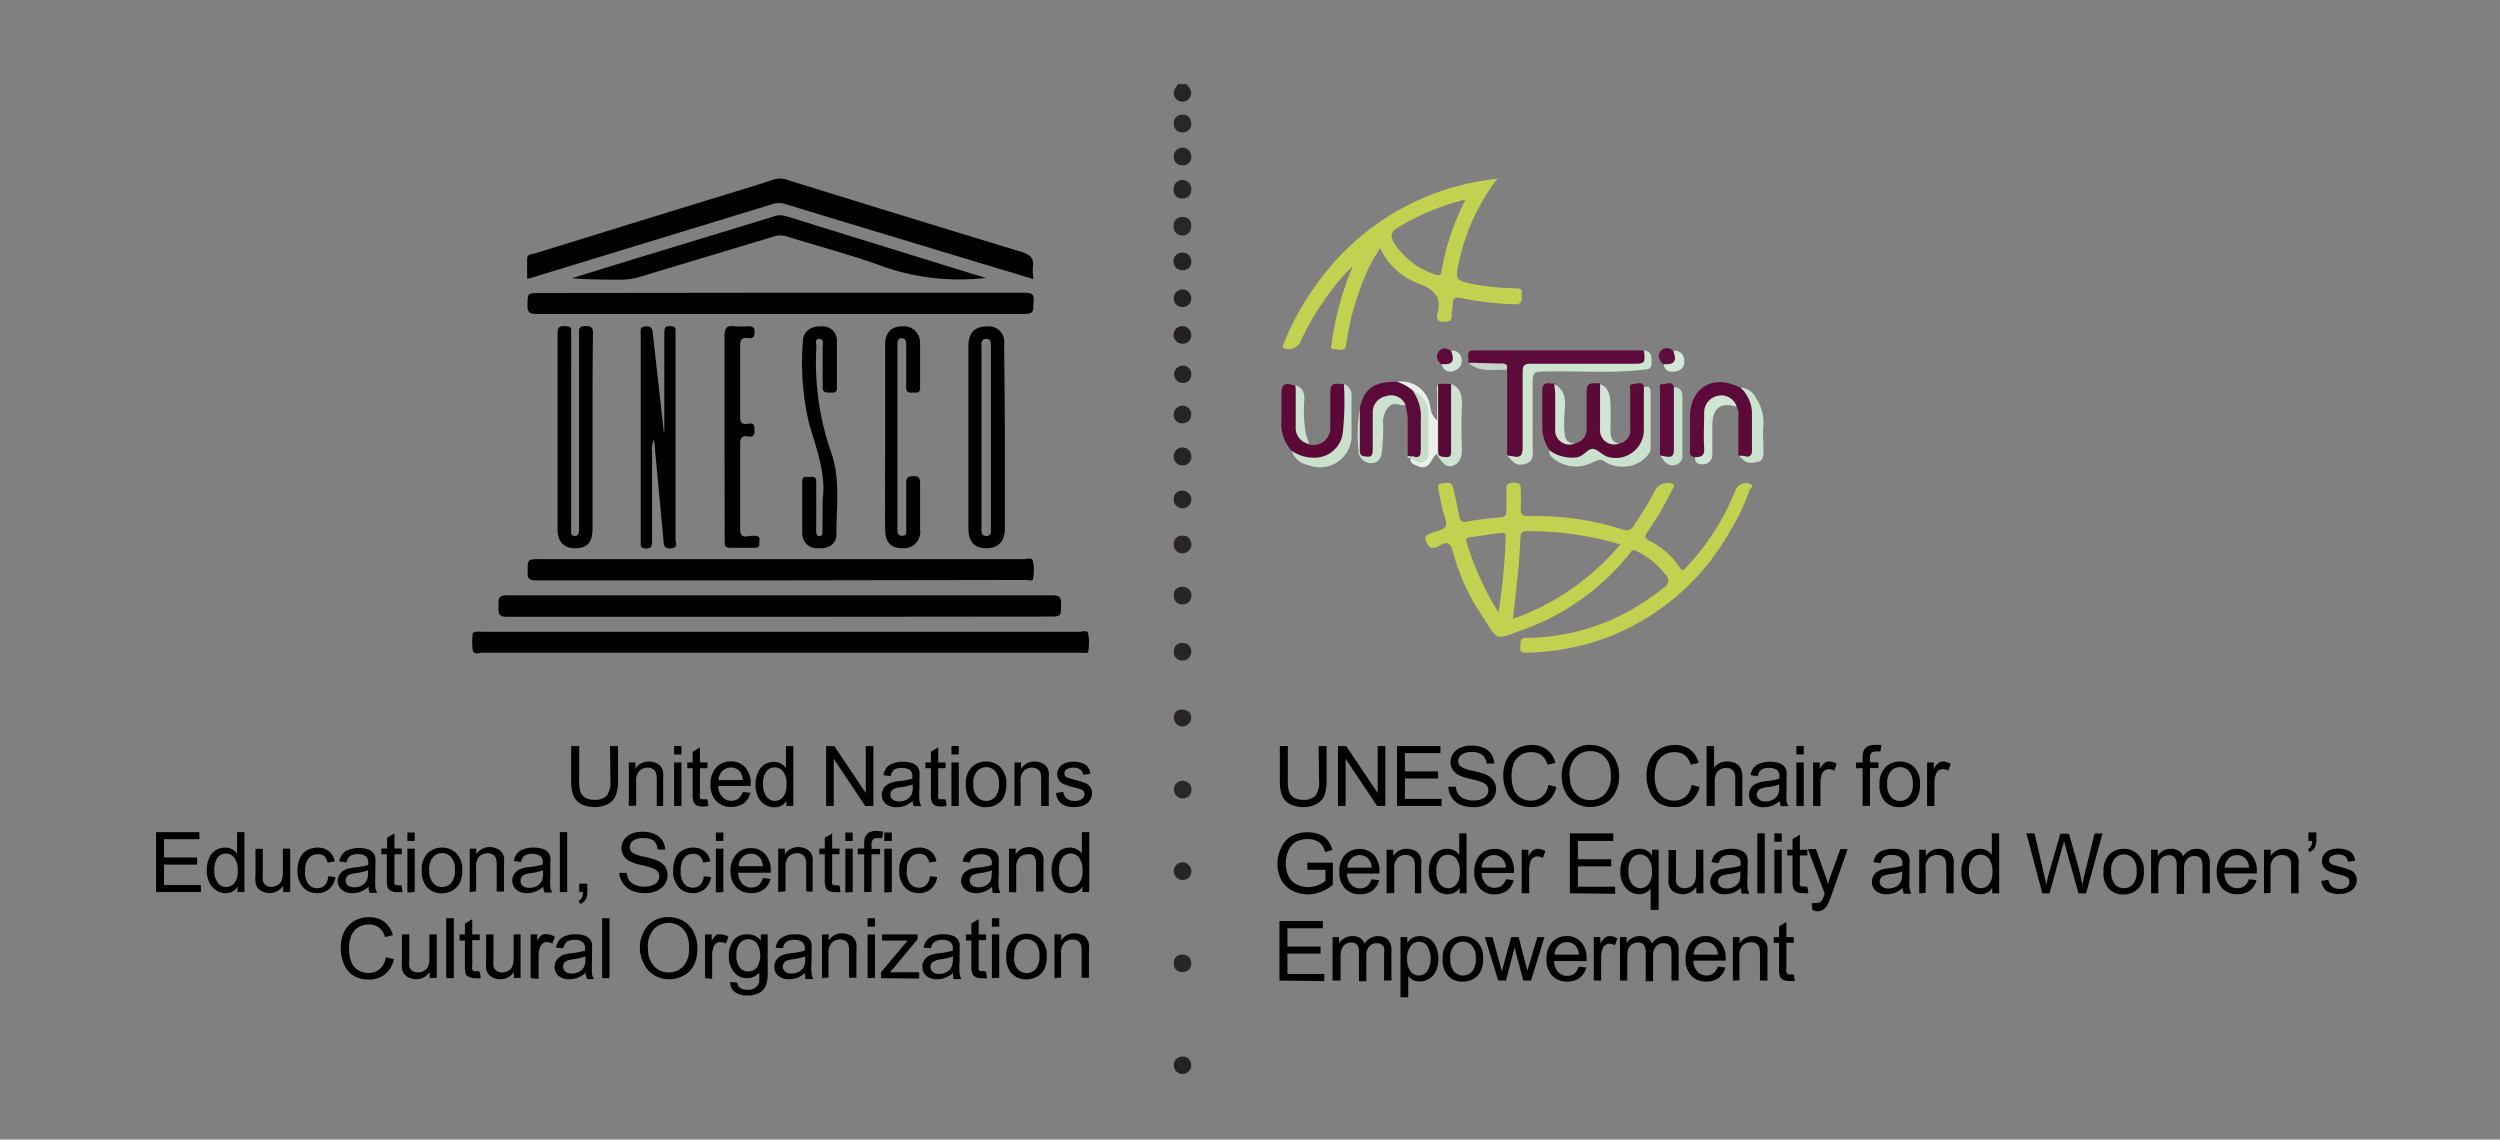 <svg id="Layer_1" data-name="Layer 1" xmlns="http://www.w3.org/2000/svg" viewBox="0 0 187.29 85.37"><rect x="0" y="0" width="187.29" height="85.37" fill="#808080" stroke="none"/><defs><style>.cls-1{fill:#282425;}.cls-1,.cls-10,.cls-11,.cls-12,.cls-14,.cls-15,.cls-16,.cls-17,.cls-18,.cls-19,.cls-2,.cls-20,.cls-21,.cls-22,.cls-23,.cls-24,.cls-25,.cls-26,.cls-27,.cls-28,.cls-29,.cls-3,.cls-30,.cls-31,.cls-32,.cls-33,.cls-34,.cls-35,.cls-4,.cls-5,.cls-6,.cls-7,.cls-8,.cls-9{fill-rule:evenodd;}.cls-2{fill:#2a2729;}.cls-3{fill:#2a2627;}.cls-4{fill:#2a2728;}.cls-5{fill:#272425;}.cls-6{fill:#292526;}.cls-7{fill:#262223;}.cls-8{fill:#252122;}.cls-9{fill:#282526;}.cls-10{fill:#252223;}.cls-11{fill:#262324;}.cls-12,.cls-13{fill:#010101;}.cls-14{fill:#5c0a39;}.cls-15{fill:#5b0a38;}.cls-16{fill:#cde4d1;}.cls-17{fill:#cae1ce;}.cls-18{fill:#5d0b3b;}.cls-19{fill:#cee2d1;}.cls-20{fill:#c9e1cd;}.cls-21{fill:#cbe2cf;}.cls-22{fill:#5a0937;}.cls-23{fill:#d1e5d3;}.cls-24{fill:#cae3cf;}.cls-25{fill:#c7e0cc;}.cls-26{fill:#eaf0e9;}.cls-27{fill:#d1e5d5;}.cls-28{fill:#c4dec9;}.cls-29{fill:#cfe4d3;}.cls-30{fill:#cce2d0;}.cls-31{fill:#d4e6d6;}.cls-32{fill:#c6d4c8;}.cls-33{fill:#d4e6d7;}.cls-34{fill:#5d0c3a;}.cls-35{fill:#5e0e3b;}.cls-36{fill:#c2d150;}</style></defs><path class="cls-1" d="M88.91,6.31a3.83,3.83,0,0,1,.28.42.65.65,0,1,1-1.21,0,3.39,3.39,0,0,1,.27-.43Z"/><path class="cls-2" d="M89.25,9.31a.62.62,0,0,1-.64.6.61.61,0,0,1-.67-.64.61.61,0,0,1,.63-.68C89,8.58,89.22,8.82,89.25,9.31Z"/><path class="cls-1" d="M88.6,34.86a.64.64,0,0,1-.67-.68.66.66,0,0,1,1.32,0A.62.62,0,0,1,88.6,34.86Z"/><path class="cls-3" d="M89.26,40.77a.67.67,0,0,1-.64.68.62.62,0,0,1-.68-.63.6.6,0,0,1,.62-.69C89,40.11,89.19,40.36,89.26,40.77Z"/><path class="cls-4" d="M89.26,59.13c0,.42-.27.68-.66.68a.66.66,0,1,1,0-1.32A.65.65,0,0,1,89.26,59.13Z"/><path class="cls-4" d="M88.58,16.26a.6.6,0,0,1,.66.68.66.66,0,1,1-1.31-.06A.6.6,0,0,1,88.58,16.26Z"/><path class="cls-1" d="M88.62,36.76a.66.66,0,1,1-.69.64A.62.62,0,0,1,88.62,36.76Z"/><path class="cls-1" d="M88.56,12.38a.6.6,0,0,1-.62-.67.65.65,0,1,1,1.3,0A.6.6,0,0,1,88.56,12.38Z"/><path class="cls-3" d="M88.53,14.87a.59.59,0,0,1-.6-.65.66.66,0,1,1,1.31,0C89.24,14.63,89,14.87,88.53,14.87Z"/><path class="cls-5" d="M88.51,31.71a.59.59,0,0,1-.57-.67.65.65,0,1,1,1.3,0C89.23,31.47,89,31.72,88.51,31.71Z"/><path class="cls-6" d="M89.26,44.53c0,.44-.22.73-.64.74a.61.61,0,0,1-.68-.63.59.59,0,0,1,.62-.68A.66.66,0,0,1,89.26,44.53Z"/><path class="cls-7" d="M89.25,19.59c0,.41-.27.66-.68.65a.66.66,0,0,1,0-1.32C89,18.93,89.21,19.2,89.25,19.59Z"/><path class="cls-7" d="M88.6,23a.63.63,0,0,1-.66-.64.65.65,0,1,1,1.3-.05A.63.63,0,0,1,88.6,23Z"/><path class="cls-8" d="M88.6,25.75a.66.66,0,1,1,.64-.67A.62.62,0,0,1,88.6,25.75Z"/><path class="cls-6" d="M88.54,65.92a.66.66,0,1,1,.71-.62A.64.64,0,0,1,88.54,65.92Z"/><path class="cls-9" d="M89.26,48.81c-.07.44-.3.69-.7.67a.61.61,0,0,1-.62-.69.6.6,0,0,1,.68-.62C89.05,48.18,89.2,48.47,89.26,48.81Z"/><path class="cls-3" d="M88.55,71.51c.45,0,.69.25.69.65a.61.61,0,0,1-.65.66.59.59,0,0,1-.65-.64A.6.6,0,0,1,88.55,71.51Z"/><path class="cls-10" d="M88.59,79.15a.64.64,0,0,1,.65.66.65.65,0,0,1-1.3,0A.64.64,0,0,1,88.59,79.15Z"/><path class="cls-6" d="M88.48,53.15c.51,0,.75.23.76.62a.65.65,0,1,1-1.3,0A.58.58,0,0,1,88.48,53.15Z"/><path class="cls-11" d="M89.25,28c0,.41-.22.68-.64.69a.65.65,0,0,1,0-1.3A.62.62,0,0,1,89.25,28Z"/><path class="cls-12" d="M58.47,48.9H36.17c-.26,0-.67.17-.75-.17a4.72,4.72,0,0,1,0-1.3s.14-.09.22-.1a3.38,3.38,0,0,1,.45,0H80.82c.24,0,.64-.15.7.12a3.72,3.72,0,0,1,0,1.37c0,.15-.31.08-.47.08H58.47Z"/><path class="cls-12" d="M77.42,20.91l-7.26-2.19c-3.8-1.15-7.59-2.29-11.38-3.45a1.58,1.58,0,0,0-1,.05l-18,5.5-.29.07V19.4c0-.39.35-.34.57-.41q7.35-2.28,14.69-4.53c1.06-.33,2.12-.64,3.18-1a1.59,1.59,0,0,1,1,0q8.77,2.73,17.56,5.4c.7.21,1,.49.88,1.2A5.61,5.61,0,0,0,77.42,20.91Z"/><path class="cls-12" d="M58.39,46.21c-6.8,0-13.6,0-20.39,0-.77,0-.65-.38-.65-.83s-.07-.79.63-.78q20.43,0,40.86,0c.59,0,.67.19.65.7,0,.89,0,.89-.9.89Z"/><path class="cls-12" d="M58.46,43.48c-6.1,0-12.2,0-18.3,0-.53,0-.65-.14-.63-.65,0-.94,0-.94.93-.94H76.72c.23,0,.61-.18.67.18a3.29,3.29,0,0,1,0,1.29c0,.21-.39.09-.59.09Z"/><path class="cls-12" d="M58.46,21.93c6.1,0,12.2,0,18.3,0,.56,0,.74.14.67.68s.16.91-.67.91q-18.27,0-36.54,0c-.52,0-.73-.09-.7-.67,0-.9,0-.9.9-.9Z"/><path class="cls-12" d="M73.85,20.82a17.16,17.16,0,0,1-8.09-1c-2.24-.79-4.54-1.4-6.8-2.1a1.62,1.62,0,0,0-1,0c-3.31,1-6.64,2-9.95,3a5,5,0,0,1-1.54.23c-1.2,0-2.4,0-3.62-.11l4.7-1.45q5.25-1.59,10.5-3.2a1.35,1.35,0,0,1,.82,0l14.61,4.52A2.66,2.66,0,0,1,73.85,20.82Z"/><path class="cls-12" d="M44.39,32.4v7.21c0,1-.38,1.44-1.25,1.46s-1.37-.45-1.37-1.43q0-7.3,0-14.62c0-.45.1-.62.57-.59s.46.11.45.46c0,.81,0,1.61,0,2.42V39.38a2.25,2.25,0,0,0,0,.26c0,.21-.07.49.25.51s.34-.26.34-.51c0-1.64,0-3.28,0-4.92q0-4.81,0-9.64c0-.34-.09-.66.5-.66s.54.32.54.7C44.39,27.55,44.39,30,44.39,32.4Z"/><path class="cls-12" d="M49.77,32.36c0-2.45,0-4.9,0-7.34,0-.38,0-.64.51-.58.26,0,.34.12.33.36s0,.22,0,.32q0,7.65,0,15.29c0,.24.22.62-.34.67s-.54-.29-.57-.64L49,32.92a1.53,1.53,0,0,0-.15.9v6.69c0,.33,0,.58-.46.58s-.39-.28-.39-.56V25c0-.27-.08-.55.39-.55s.49.22.52.56q.41,3.68.82,7.35Z"/><path class="cls-12" d="M61.63,37.39c.26-1.77-.42-3.68-1-5.59a19.87,19.87,0,0,1-.48-6.24c0-.72.6-1.15,1.42-1.11a1.07,1.07,0,0,1,1.13,1.16c0,1.13,0,2.27,0,3.41,0,.47-.27.39-.54.39s-.55,0-.53-.41c0-1,0-2,0-3,0-.23.12-.62-.26-.61s-.19.37-.21.59a20.45,20.45,0,0,0,1.17,8.09c.63,2,.32,4,.33,6,0,.67-.59,1.06-1.35,1A1.1,1.1,0,0,1,60.1,40c0-1.31,0-2.63,0-3.94,0-.45.31-.31.54-.33s.52-.06.51.37c0,1.07,0,2.14,0,3.21a4.51,4.51,0,0,0,0,.52c0,.16.05.34.24.34s.23-.18.23-.35Z"/><path class="cls-12" d="M66.31,32.72c0-2.3,0-4.59,0-6.89,0-.89.44-1.36,1.23-1.38a1.23,1.23,0,0,1,1.39,1.24c0,1.11,0,2.23,0,3.35,0,.49-.31.35-.56.37s-.5,0-.48-.39c0-1,0-2.09,0-3.14,0-.25,0-.54-.33-.54s-.33.28-.33.53V39.58c0,.28,0,.58.38.56s.28-.33.28-.57c0-1.11,0-2.23,0-3.34,0-.42.09-.55.53-.56s.52.2.51.59c0,1.13,0,2.27,0,3.41a1.23,1.23,0,0,1-1.35,1.4c-.84,0-1.26-.46-1.27-1.4C66.3,37.36,66.31,35,66.31,32.72Z"/><path class="cls-12" d="M54.28,32.71c0-2.51,0-5,0-7.54,0-.63.2-.8.77-.73a4.71,4.71,0,0,0,.92,0c.33,0,.57,0,.56.46s-.23.46-.54.42-.55.08-.54.52c0,1.8,0,3.59,0,5.38,0,.43.12.6.54.53s.54,0,.54.48-.19.52-.54.46-.55.1-.54.53c0,2.12,0,4.24,0,6.36,0,.5.11.67.61.6a1.42,1.42,0,0,1,.71,0c.24.1.08.39.11.59s-.16.27-.35.27c-.57,0-1.14,0-1.7,0s-.54-.15-.54-.56C54.29,37.92,54.28,35.31,54.28,32.71Z"/><path class="cls-13" d="M75.23,25.75A1.16,1.16,0,0,0,74,24.45c-1,0-1.45.47-1.45,1.51V39.59c0,1,.45,1.48,1.34,1.48s1.39-.49,1.39-1.49c0-2.27,0-4.54,0-6.82S75.24,28.09,75.23,25.75Zm-1.34,14.4c-.41,0-.36-.35-.36-.64V26c0-.23-.06-.54.26-.6.48-.08.44.29.44.6v6.82q0,3.38,0,6.75C74.22,39.78,74.33,40.16,73.89,40.15Z"/><path class="cls-13" d="M45.7,55.89h.6v2.59a3.16,3.16,0,0,1-.16,1.08,1.32,1.32,0,0,1-.55.65,2,2,0,0,1-1.05.25,2.19,2.19,0,0,1-1-.22,1.31,1.31,0,0,1-.58-.63,3.12,3.12,0,0,1-.17-1.13V55.89h.6v2.59a2.6,2.6,0,0,0,.1.86.84.84,0,0,0,.38.43,1.28,1.28,0,0,0,.65.15,1.22,1.22,0,0,0,.93-.3,1.69,1.69,0,0,0,.28-1.14Z"/><path class="cls-13" d="M47.11,60.38V57.12h.49v.47a1.18,1.18,0,0,1,1-.54,1.33,1.33,0,0,1,.54.11.83.83,0,0,1,.37.27,1.08,1.08,0,0,1,.17.41,3.22,3.22,0,0,1,0,.54v2H49.2v-2a1.64,1.64,0,0,0-.06-.51.53.53,0,0,0-.23-.26.71.71,0,0,0-.39-.1.87.87,0,0,0-.6.22,1.1,1.1,0,0,0-.26.85v1.78Z"/><path class="cls-13" d="M50.5,56.52v-.63h.55v.63Zm0,3.86V57.12h.55v3.26Z"/><path class="cls-13" d="M53,59.89l.07.48a1.58,1.58,0,0,1-.41.05,1,1,0,0,1-.47-.09.55.55,0,0,1-.23-.25,1.84,1.84,0,0,1-.07-.65V57.55h-.4v-.43h.4v-.8l.55-.33v1.13H53v.43h-.56v1.91a.92.92,0,0,0,0,.3.24.24,0,0,0,.09.11.49.49,0,0,0,.19,0Z"/><path class="cls-13" d="M55.65,59.33l.57.07a1.45,1.45,0,0,1-.5.78,1.55,1.55,0,0,1-.93.27A1.48,1.48,0,0,1,53.65,60a1.7,1.7,0,0,1-.42-1.23,1.83,1.83,0,0,1,.43-1.28,1.43,1.43,0,0,1,1.09-.45,1.4,1.4,0,0,1,1.07.44,1.78,1.78,0,0,1,.42,1.26s0,.08,0,.14H53.8a1.25,1.25,0,0,0,.31.82.91.91,0,0,0,.68.29.85.85,0,0,0,.52-.16A1.17,1.17,0,0,0,55.65,59.33Zm-1.82-.89h1.82a1.06,1.06,0,0,0-.21-.62.84.84,0,0,0-.68-.32.88.88,0,0,0-.64.26A1,1,0,0,0,53.83,58.44Z"/><path class="cls-13" d="M58.91,60.38V60a1,1,0,0,1-.91.48,1.28,1.28,0,0,1-.71-.21,1.37,1.37,0,0,1-.51-.6,2.08,2.08,0,0,1-.18-.89,2.3,2.3,0,0,1,.17-.88,1.28,1.28,0,0,1,.48-.61,1.32,1.32,0,0,1,.73-.21,1.08,1.08,0,0,1,.52.12,1.23,1.23,0,0,1,.38.33V55.89h.55v4.49Zm-1.74-1.63a1.46,1.46,0,0,0,.26.94.8.8,0,0,0,.63.31.77.77,0,0,0,.61-.3,1.33,1.33,0,0,0,.25-.9,1.55,1.55,0,0,0-.25-1,.81.81,0,0,0-.64-.31.76.76,0,0,0-.61.3A1.43,1.43,0,0,0,57.17,58.75Z"/><path class="cls-13" d="M61.89,60.38V55.89h.61l2.36,3.52V55.89h.57v4.49h-.61l-2.36-3.53v3.53Z"/><path class="cls-13" d="M68.38,60a2.46,2.46,0,0,1-.59.37,1.77,1.77,0,0,1-.61.1,1.18,1.18,0,0,1-.83-.26.87.87,0,0,1-.29-.67.88.88,0,0,1,.4-.75,1.32,1.32,0,0,1,.4-.18,3.7,3.7,0,0,1,.49-.09,4.43,4.43,0,0,0,1-.19v-.14a.64.64,0,0,0-.15-.48,1,1,0,0,0-.63-.18,1,1,0,0,0-.58.13.88.88,0,0,0-.27.49l-.54-.08a1.44,1.44,0,0,1,.24-.56,1,1,0,0,1,.49-.32,2.09,2.09,0,0,1,.74-.12,1.88,1.88,0,0,1,.68.1.84.84,0,0,1,.38.25.79.79,0,0,1,.17.37,2.81,2.81,0,0,1,0,.51V59a9.18,9.18,0,0,0,0,1,1.53,1.53,0,0,0,.14.39h-.57A1,1,0,0,1,68.38,60Zm0-1.23a3.82,3.82,0,0,1-.9.2,2.48,2.48,0,0,0-.48.11.58.58,0,0,0-.22.18.5.5,0,0,0-.08.27.46.46,0,0,0,.17.36.7.7,0,0,0,.49.15,1.2,1.2,0,0,0,.57-.14.88.88,0,0,0,.36-.38,1.34,1.34,0,0,0,.09-.55Z"/><path class="cls-13" d="M70.84,59.89l.08.48a1.6,1.6,0,0,1-.42.05,1,1,0,0,1-.46-.09.55.55,0,0,1-.23-.25,1.84,1.84,0,0,1-.07-.65V57.55h-.41v-.43h.41v-.8l.55-.33v1.13h.55v.43h-.55v1.91a.92.92,0,0,0,0,.3.19.19,0,0,0,.09.11.45.45,0,0,0,.19,0Z"/><path class="cls-13" d="M71.28,56.52v-.63h.55v.63Zm0,3.86V57.12h.55v3.26Z"/><path class="cls-13" d="M72.36,58.75a1.67,1.67,0,0,1,.5-1.34,1.51,1.51,0,0,1,1-.36,1.47,1.47,0,0,1,1.1.44,1.69,1.69,0,0,1,.43,1.22,2.21,2.21,0,0,1-.19,1,1.35,1.35,0,0,1-.55.56,1.52,1.52,0,0,1-.79.2,1.43,1.43,0,0,1-1.1-.44A1.74,1.74,0,0,1,72.36,58.75Zm.56,0a1.35,1.35,0,0,0,.28.94.86.86,0,0,0,.68.31.91.91,0,0,0,.69-.31,1.45,1.45,0,0,0,.27-1,1.31,1.31,0,0,0-.28-.91.9.9,0,0,0-1.36,0A1.31,1.31,0,0,0,72.92,58.75Z"/><path class="cls-13" d="M76,60.38V57.12h.49v.47a1.18,1.18,0,0,1,1-.54,1.33,1.33,0,0,1,.54.11.89.89,0,0,1,.37.27,1.08,1.08,0,0,1,.17.41,3.22,3.22,0,0,1,0,.54v2H78v-2a1.64,1.64,0,0,0-.06-.51.53.53,0,0,0-.23-.26.71.71,0,0,0-.39-.1.9.9,0,0,0-.61.22,1.11,1.11,0,0,0-.25.85v1.78Z"/><path class="cls-13" d="M79.11,59.41l.55-.09a.73.73,0,0,0,.25.5.89.89,0,0,0,.59.18.81.81,0,0,0,.56-.16.44.44,0,0,0,.19-.36.34.34,0,0,0-.17-.29,2.36,2.36,0,0,0-.56-.19,4.59,4.59,0,0,1-.84-.27.77.77,0,0,1-.36-.3A.86.86,0,0,1,79.2,58a.88.88,0,0,1,.1-.4.91.91,0,0,1,.27-.31,1,1,0,0,1,.35-.16,1.51,1.51,0,0,1,.48-.07,1.92,1.92,0,0,1,.67.11.83.83,0,0,1,.43.3,1.14,1.14,0,0,1,.19.5l-.54.08a.54.54,0,0,0-.21-.39.75.75,0,0,0-.5-.15.93.93,0,0,0-.54.13.35.35,0,0,0-.16.29.34.34,0,0,0,.06.2.46.46,0,0,0,.21.14l.49.15a6.14,6.14,0,0,1,.82.25.86.86,0,0,1,.36.29.81.81,0,0,1,.13.47.89.89,0,0,1-.16.52,1,1,0,0,1-.46.38,1.67,1.67,0,0,1-.69.13,1.53,1.53,0,0,1-1-.26A1.24,1.24,0,0,1,79.11,59.41Z"/><path class="cls-13" d="M11.69,66.83V62.34h3.25v.53H12.29v1.37h2.48v.53H12.29V66.3h2.76v.53Z"/><path class="cls-13" d="M17.8,66.83v-.41a1,1,0,0,1-.91.49,1.27,1.27,0,0,1-.71-.22,1.37,1.37,0,0,1-.51-.6,2.07,2.07,0,0,1-.18-.88,2.31,2.31,0,0,1,.16-.89,1.35,1.35,0,0,1,.49-.61,1.32,1.32,0,0,1,.73-.21,1,1,0,0,1,.52.13,1,1,0,0,1,.37.32V62.34h.55v4.49Zm-1.74-1.62a1.43,1.43,0,0,0,.26.93.79.79,0,0,0,.62.31.81.81,0,0,0,.62-.29,1.37,1.37,0,0,0,.25-.91,1.55,1.55,0,0,0-.26-1,.79.79,0,0,0-1.25,0A1.52,1.52,0,0,0,16.06,65.21Z"/><path class="cls-13" d="M21.21,66.83v-.48a1.21,1.21,0,0,1-1,.56,1.18,1.18,0,0,1-.53-.12.83.83,0,0,1-.37-.27,1,1,0,0,1-.17-.41,2.21,2.21,0,0,1,0-.52v-2h.55v1.8a3.22,3.22,0,0,0,0,.58.59.59,0,0,0,.22.35.7.7,0,0,0,.42.12.84.84,0,0,0,.46-.13.68.68,0,0,0,.31-.34,1.78,1.78,0,0,0,.09-.64V63.58h.55v3.25Z"/><path class="cls-13" d="M24.58,65.64l.55.07a1.45,1.45,0,0,1-.46.88,1.32,1.32,0,0,1-.9.32,1.4,1.4,0,0,1-1.07-.44,1.78,1.78,0,0,1-.41-1.25,2.24,2.24,0,0,1,.18-.93A1.18,1.18,0,0,1,23,63.7a1.55,1.55,0,0,1,.77-.2,1.33,1.33,0,0,1,.87.27,1.19,1.19,0,0,1,.43.76l-.53.09a.9.9,0,0,0-.27-.5A.71.71,0,0,0,23.8,64a.85.85,0,0,0-.68.3,1.35,1.35,0,0,0-.26.94,1.42,1.42,0,0,0,.25,1,.82.82,0,0,0,.65.3.76.76,0,0,0,.55-.2A1,1,0,0,0,24.58,65.64Z"/><path class="cls-13" d="M27.62,66.43a2.35,2.35,0,0,1-.59.37,1.78,1.78,0,0,1-.61.11,1.17,1.17,0,0,1-.83-.27A.86.86,0,0,1,25.3,66a.89.89,0,0,1,.11-.43.9.9,0,0,1,.29-.32,1.38,1.38,0,0,1,.39-.18,3.06,3.06,0,0,1,.5-.08,6,6,0,0,0,1-.19v-.15a.62.62,0,0,0-.15-.47.9.9,0,0,0-.63-.19.94.94,0,0,0-.58.14.85.85,0,0,0-.27.48l-.54-.08a1.33,1.33,0,0,1,.24-.55,1,1,0,0,1,.49-.33,2.09,2.09,0,0,1,.74-.12,2,2,0,0,1,.67.1.91.91,0,0,1,.39.25.84.84,0,0,1,.17.37,3,3,0,0,1,0,.51v.74a9.18,9.18,0,0,0,0,1,1.3,1.3,0,0,0,.14.39h-.57A1,1,0,0,1,27.62,66.43Zm-.05-1.23a4.29,4.29,0,0,1-.9.21,1.9,1.9,0,0,0-.48.11.48.48,0,0,0-.3.44.48.48,0,0,0,.17.37.75.75,0,0,0,.49.14,1.1,1.1,0,0,0,.57-.14.88.88,0,0,0,.36-.38,1.3,1.3,0,0,0,.09-.55Z"/><path class="cls-13" d="M30.08,66.34l.08.49a2.19,2.19,0,0,1-.42,0,1,1,0,0,1-.46-.09.58.58,0,0,1-.24-.25,2.19,2.19,0,0,1-.06-.65V64h-.41v-.43H29v-.81l.55-.33v1.14h.55V64h-.55v1.9a1.53,1.53,0,0,0,0,.3.27.27,0,0,0,.1.11.34.34,0,0,0,.19,0Z"/><path class="cls-13" d="M30.52,63v-.63h.55V63Zm0,3.86V63.58h.55v3.25Z"/><path class="cls-13" d="M31.6,65.2a1.67,1.67,0,0,1,.5-1.34,1.51,1.51,0,0,1,1-.36,1.47,1.47,0,0,1,1.1.44,1.71,1.71,0,0,1,.43,1.22,2.23,2.23,0,0,1-.19,1,1.41,1.41,0,0,1-.55.56,1.63,1.63,0,0,1-.79.2,1.47,1.47,0,0,1-1.1-.44A1.79,1.79,0,0,1,31.6,65.2Zm.56,0a1.35,1.35,0,0,0,.28.94.86.86,0,0,0,.68.31.88.88,0,0,0,.69-.31,1.44,1.44,0,0,0,.27-1,1.32,1.32,0,0,0-.28-.92.9.9,0,0,0-1.36,0A1.34,1.34,0,0,0,32.16,65.2Z"/><path class="cls-13" d="M35.19,66.83V63.58h.49V64a1.18,1.18,0,0,1,1-.54,1.37,1.37,0,0,1,.54.11.83.83,0,0,1,.37.28,1,1,0,0,1,.17.4,3.31,3.31,0,0,1,0,.54v2h-.55v-2a1.57,1.57,0,0,0-.06-.5.6.6,0,0,0-.23-.27.71.71,0,0,0-.39-.1,1,1,0,0,0-.61.22,1.12,1.12,0,0,0-.25.85v1.78Z"/><path class="cls-13" d="M40.69,66.43a2,2,0,0,1-.59.37,1.68,1.68,0,0,1-.6.11,1.17,1.17,0,0,1-.83-.27.86.86,0,0,1-.29-.67.89.89,0,0,1,.11-.43.82.82,0,0,1,.29-.32,1.27,1.27,0,0,1,.39-.18,3.1,3.1,0,0,1,.49-.08,6,6,0,0,0,1-.19v-.15a.62.62,0,0,0-.15-.47,1.2,1.2,0,0,0-1.21-.05.85.85,0,0,0-.27.48l-.54-.08a1.33,1.33,0,0,1,.24-.55,1,1,0,0,1,.49-.33A2.09,2.09,0,0,1,40,63.5a2.06,2.06,0,0,1,.67.1.91.91,0,0,1,.39.25.84.84,0,0,1,.17.37,3,3,0,0,1,0,.51v.74a9.18,9.18,0,0,0,0,1,1.3,1.3,0,0,0,.14.39h-.57A1.17,1.17,0,0,1,40.69,66.43Zm0-1.23a4.29,4.29,0,0,1-.9.21,1.9,1.9,0,0,0-.48.11A.48.48,0,0,0,39,66a.48.48,0,0,0,.17.37.75.75,0,0,0,.49.14,1.1,1.1,0,0,0,.57-.14.88.88,0,0,0,.36-.38,1.3,1.3,0,0,0,.09-.55Z"/><path class="cls-13" d="M41.94,66.83V62.34h.55v4.49Z"/><path class="cls-13" d="M43.39,66.83V66.2H44v.63a1.13,1.13,0,0,1-.13.56.81.81,0,0,1-.39.33l-.15-.24a.52.52,0,0,0,.26-.22,1.11,1.11,0,0,0,.09-.43Z"/><path class="cls-13" d="M46.39,65.39l.56,0a1.23,1.23,0,0,0,.18.55,1,1,0,0,0,.45.35,1.74,1.74,0,0,0,.69.14,1.66,1.66,0,0,0,.61-.11.79.79,0,0,0,.38-.27.63.63,0,0,0,.13-.39.61.61,0,0,0-.12-.37.94.94,0,0,0-.41-.26,6.78,6.78,0,0,0-.8-.22,3.87,3.87,0,0,1-.86-.28,1.11,1.11,0,0,1-.48-.42,1,1,0,0,1-.16-.56,1.14,1.14,0,0,1,.19-.64,1.33,1.33,0,0,1,.56-.45,2.23,2.23,0,0,1,.83-.15,2.19,2.19,0,0,1,.88.16,1.34,1.34,0,0,1,.59.48,1.38,1.38,0,0,1,.22.7l-.57,0A1,1,0,0,0,49,63a1.26,1.26,0,0,0-.79-.21,1.24,1.24,0,0,0-.78.19.58.58,0,0,0-.25.48.52.52,0,0,0,.18.4,2.4,2.4,0,0,0,.89.32,5.14,5.14,0,0,1,1,.29,1.43,1.43,0,0,1,.58.45,1.17,1.17,0,0,1,.18.64,1.28,1.28,0,0,1-.2.68,1.43,1.43,0,0,1-.59.49,2.05,2.05,0,0,1-.87.18,2.55,2.55,0,0,1-1-.18,1.49,1.49,0,0,1-.65-.53A1.51,1.51,0,0,1,46.39,65.39Z"/><path class="cls-13" d="M52.72,65.64l.55.07a1.45,1.45,0,0,1-.46.88,1.32,1.32,0,0,1-.9.32,1.4,1.4,0,0,1-1.07-.44,1.78,1.78,0,0,1-.41-1.25,2.41,2.41,0,0,1,.17-.93,1.24,1.24,0,0,1,.54-.59,1.55,1.55,0,0,1,.77-.2,1.33,1.33,0,0,1,.87.27,1.19,1.19,0,0,1,.43.76l-.53.09a.9.9,0,0,0-.27-.5.71.71,0,0,0-.48-.16.85.85,0,0,0-.67.3,1.35,1.35,0,0,0-.26.94,1.42,1.42,0,0,0,.25,1,.81.81,0,0,0,.65.3.76.76,0,0,0,.55-.2A1,1,0,0,0,52.72,65.64Z"/><path class="cls-13" d="M53.63,63v-.63h.56V63Zm0,3.86V63.58h.56v3.25Z"/><path class="cls-13" d="M57.15,65.78l.57.07a1.38,1.38,0,0,1-.5.78,1.55,1.55,0,0,1-.93.28,1.51,1.51,0,0,1-1.14-.44,1.74,1.74,0,0,1-.42-1.24A1.79,1.79,0,0,1,55.16,64a1.41,1.41,0,0,1,1.09-.46,1.37,1.37,0,0,1,1.07.45,1.73,1.73,0,0,1,.42,1.25s0,.08,0,.14H55.3a1.34,1.34,0,0,0,.31.83.9.9,0,0,0,.68.28.85.85,0,0,0,.52-.16A1.06,1.06,0,0,0,57.15,65.78Zm-1.81-.89h1.81a1,1,0,0,0-.21-.61.81.81,0,0,0-.68-.32.87.87,0,0,0-.64.25A1,1,0,0,0,55.34,64.89Z"/><path class="cls-13" d="M58.3,66.83V63.58h.5V64a1.17,1.17,0,0,1,1-.54,1.41,1.41,0,0,1,.54.11.89.89,0,0,1,.37.28,1,1,0,0,1,.17.4,3.31,3.31,0,0,1,0,.54v2H60.4v-2a1.29,1.29,0,0,0-.07-.5.54.54,0,0,0-.23-.27.67.67,0,0,0-.38-.1.93.93,0,0,0-.61.22,1.12,1.12,0,0,0-.26.85v1.78Z"/><path class="cls-13" d="M62.89,66.34l.08.49a2.1,2.1,0,0,1-.41,0,1,1,0,0,1-.47-.09.5.5,0,0,1-.23-.25,1.81,1.81,0,0,1-.07-.65V64h-.41v-.43h.41v-.81l.55-.33v1.14h.55V64h-.55v1.9a.88.88,0,0,0,0,.3.24.24,0,0,0,.09.11.36.36,0,0,0,.19,0Z"/><path class="cls-13" d="M63.33,63v-.63h.55V63Zm0,3.86V63.58h.55v3.25Z"/><path class="cls-13" d="M64.74,66.83V64h-.48v-.43h.48v-.35a1.5,1.5,0,0,1,.06-.49.8.8,0,0,1,.28-.35,1.14,1.14,0,0,1,.57-.13,2.5,2.5,0,0,1,.51.06l-.08.48-.33,0a.49.49,0,0,0-.35.1.61.61,0,0,0-.11.41v.3h.64V64h-.64v2.82Z"/><path class="cls-13" d="M66.25,63v-.63h.56V63Zm0,3.86V63.58h.56v3.25Z"/><path class="cls-13" d="M69.66,65.64l.55.07a1.45,1.45,0,0,1-.46.88,1.32,1.32,0,0,1-.9.32,1.4,1.4,0,0,1-1.07-.44,1.78,1.78,0,0,1-.41-1.25,2.41,2.41,0,0,1,.17-.93,1.24,1.24,0,0,1,.54-.59,1.55,1.55,0,0,1,.77-.2,1.33,1.33,0,0,1,.87.27,1.19,1.19,0,0,1,.43.76l-.53.09a.9.9,0,0,0-.27-.5.71.71,0,0,0-.48-.16.85.85,0,0,0-.67.3,1.35,1.35,0,0,0-.26.94,1.42,1.42,0,0,0,.25,1,.81.81,0,0,0,.65.3.76.76,0,0,0,.55-.2A1,1,0,0,0,69.66,65.64Z"/><path class="cls-13" d="M74.33,66.43a2,2,0,0,1-.59.37,1.74,1.74,0,0,1-.61.11,1.16,1.16,0,0,1-.82-.27A.86.86,0,0,1,72,66a.89.89,0,0,1,.11-.43.82.82,0,0,1,.29-.32,1.17,1.17,0,0,1,.39-.18A2.91,2.91,0,0,1,73.3,65a6,6,0,0,0,1-.19v-.15a.58.58,0,0,0-.16-.47A.9.9,0,0,0,73.5,64a.91.91,0,0,0-.57.14.79.79,0,0,0-.27.48l-.54-.08a1.33,1.33,0,0,1,.24-.55.93.93,0,0,1,.49-.33,2,2,0,0,1,.73-.12,2.08,2.08,0,0,1,.68.1.77.77,0,0,1,.56.62,3.27,3.27,0,0,1,0,.51v.74a8.2,8.2,0,0,0,0,1,1.07,1.07,0,0,0,.14.39h-.58A1.45,1.45,0,0,1,74.33,66.43Zm0-1.23a4.29,4.29,0,0,1-.9.21,2.13,2.13,0,0,0-.49.11.46.46,0,0,0-.21.18.45.45,0,0,0-.08.26.48.48,0,0,0,.17.37.75.75,0,0,0,.49.14,1,1,0,0,0,.56-.14A.85.85,0,0,0,74.2,66a1.3,1.3,0,0,0,.09-.55Z"/><path class="cls-13" d="M75.59,66.83V63.58h.5V64a1.17,1.17,0,0,1,1-.54,1.41,1.41,0,0,1,.54.11.89.89,0,0,1,.37.28,1.21,1.21,0,0,1,.17.4,3.31,3.31,0,0,1,0,.54v2h-.55v-2a1.52,1.52,0,0,0-.07-.5.54.54,0,0,0-.23-.27A.67.67,0,0,0,77,64a.93.93,0,0,0-.61.22,1.12,1.12,0,0,0-.26.85v1.78Z"/><path class="cls-13" d="M81.09,66.83v-.41a1,1,0,0,1-.91.49,1.33,1.33,0,0,1-.72-.22,1.42,1.42,0,0,1-.5-.6,2.07,2.07,0,0,1-.18-.88,2.31,2.31,0,0,1,.16-.89,1.35,1.35,0,0,1,.49-.61,1.29,1.29,0,0,1,.72-.21,1,1,0,0,1,.53.13,1,1,0,0,1,.37.32V62.34h.55v4.49Zm-1.74-1.62a1.38,1.38,0,0,0,.26.93.77.77,0,0,0,.62.31.81.81,0,0,0,.62-.29,1.43,1.43,0,0,0,.25-.91,1.55,1.55,0,0,0-.26-1,.79.79,0,0,0-1.25,0A1.52,1.52,0,0,0,79.35,65.21Z"/><path class="cls-13" d="M28.91,71.71l.6.15A2,2,0,0,1,28.83,73a1.88,1.88,0,0,1-1.19.38,2.13,2.13,0,0,1-1.18-.3,1.84,1.84,0,0,1-.69-.85A3.07,3.07,0,0,1,25.53,71a2.64,2.64,0,0,1,.27-1.22,1.89,1.89,0,0,1,.76-.8,2.26,2.26,0,0,1,1.09-.27,1.86,1.86,0,0,1,1.14.35,1.82,1.82,0,0,1,.64,1l-.59.14a1.33,1.33,0,0,0-.45-.71,1.22,1.22,0,0,0-.75-.23,1.48,1.48,0,0,0-.86.25,1.27,1.27,0,0,0-.49.67,2.5,2.5,0,0,0-.14.86,2.76,2.76,0,0,0,.16,1,1.24,1.24,0,0,0,.52.64,1.49,1.49,0,0,0,.77.21,1.23,1.23,0,0,0,.84-.29A1.44,1.44,0,0,0,28.91,71.71Z"/><path class="cls-13" d="M32.19,73.28v-.47a1.19,1.19,0,0,1-1,.55,1.41,1.41,0,0,1-.54-.11,1,1,0,0,1-.37-.28,1,1,0,0,1-.17-.41,3.13,3.13,0,0,1,0-.51V70h.55v1.8a3.71,3.71,0,0,0,0,.59.62.62,0,0,0,.22.34.74.74,0,0,0,.42.12,1,1,0,0,0,.47-.12.8.8,0,0,0,.31-.35,1.78,1.78,0,0,0,.09-.64V70h.55v3.25Z"/><path class="cls-13" d="M33.43,73.28V68.79H34v4.49Z"/><path class="cls-13" d="M35.94,72.79l.08.49a2.37,2.37,0,0,1-.42,0,.91.91,0,0,1-.47-.1A.51.51,0,0,1,34.9,73a2.08,2.08,0,0,1-.07-.65V70.46h-.4V70h.4v-.81l.55-.33V70h.56v.43h-.56v1.9a.88.88,0,0,0,0,.3.18.18,0,0,0,.1.11.32.32,0,0,0,.19,0Z"/><path class="cls-13" d="M38.5,73.28v-.47a1.19,1.19,0,0,1-1,.55,1.41,1.41,0,0,1-.54-.11,1,1,0,0,1-.37-.28,1,1,0,0,1-.17-.41,3.13,3.13,0,0,1,0-.51V70h.55v1.8a3.71,3.71,0,0,0,0,.59.62.62,0,0,0,.22.34.74.74,0,0,0,.42.12,1,1,0,0,0,.47-.12.8.8,0,0,0,.31-.35,1.78,1.78,0,0,0,.09-.64V70H39v3.25Z"/><path class="cls-13" d="M39.75,73.28V70h.5v.49a1.18,1.18,0,0,1,.35-.45A.55.55,0,0,1,41,70a1.06,1.06,0,0,1,.57.18l-.19.51a.79.79,0,0,0-.41-.11.51.51,0,0,0-.32.1.62.62,0,0,0-.21.31,2.15,2.15,0,0,0-.09.64v1.7Z"/><path class="cls-13" d="M43.86,72.88a1.85,1.85,0,0,1-.59.37,1.73,1.73,0,0,1-.6.11,1.21,1.21,0,0,1-.83-.26.88.88,0,0,1-.29-.67.93.93,0,0,1,.11-.44.89.89,0,0,1,.29-.32,1.27,1.27,0,0,1,.39-.18,3.1,3.1,0,0,1,.49-.08,6,6,0,0,0,1-.19v-.15a.58.58,0,0,0-.16-.47.89.89,0,0,0-.62-.19,1,1,0,0,0-.58.14.85.85,0,0,0-.27.48L41.65,71a1.38,1.38,0,0,1,.24-.56,1.06,1.06,0,0,1,.49-.33,2.09,2.09,0,0,1,.74-.12,2.06,2.06,0,0,1,.67.1,1,1,0,0,1,.39.25.83.83,0,0,1,.17.38,2.75,2.75,0,0,1,0,.5v.74a9,9,0,0,0,0,1,1.07,1.07,0,0,0,.14.39H44A1.36,1.36,0,0,1,43.86,72.88Zm0-1.23a4.29,4.29,0,0,1-.9.21,1.9,1.9,0,0,0-.48.11.44.44,0,0,0-.22.18.47.47,0,0,0-.08.26.48.48,0,0,0,.17.37.7.7,0,0,0,.49.15,1.13,1.13,0,0,0,.56-.14.87.87,0,0,0,.37-.39,1.27,1.27,0,0,0,.09-.55Z"/><path class="cls-13" d="M45.11,73.28V68.79h.55v4.49Z"/><path class="cls-13" d="M47.94,71.1a2.47,2.47,0,0,1,.6-1.76,2,2,0,0,1,1.55-.63,2.11,2.11,0,0,1,1.12.3,1.85,1.85,0,0,1,.76.83,2.59,2.59,0,0,1,.27,1.2A2.72,2.72,0,0,1,52,72.27a1.8,1.8,0,0,1-.78.81,2.19,2.19,0,0,1-1.09.28A2.1,2.1,0,0,1,49,73.05a1.94,1.94,0,0,1-.75-.83A2.45,2.45,0,0,1,47.94,71.1Zm.61,0A1.79,1.79,0,0,0,49,72.38a1.41,1.41,0,0,0,1.09.47,1.46,1.46,0,0,0,1.11-.47A1.91,1.91,0,0,0,51.62,71a2.35,2.35,0,0,0-.18-1,1.52,1.52,0,0,0-.54-.63,1.54,1.54,0,0,0-1.89.21A1.9,1.9,0,0,0,48.55,71.1Z"/><path class="cls-13" d="M52.82,73.28V70h.5v.49a1.18,1.18,0,0,1,.35-.45A.55.55,0,0,1,54,70a1.06,1.06,0,0,1,.57.18l-.19.51a.79.79,0,0,0-.41-.11.51.51,0,0,0-.32.1.62.62,0,0,0-.21.31,2.15,2.15,0,0,0-.09.64v1.7Z"/><path class="cls-13" d="M54.71,73.55l.53.08a.57.57,0,0,0,.19.37,1,1,0,0,0,.56.15,1,1,0,0,0,.59-.15.81.81,0,0,0,.29-.43,3.64,3.64,0,0,0,0-.71,1.15,1.15,0,0,1-.9.42,1.22,1.22,0,0,1-1-.48,1.83,1.83,0,0,1-.37-1.16,2,2,0,0,1,.17-.86,1.3,1.3,0,0,1,.49-.61A1.33,1.33,0,0,1,56,70a1.18,1.18,0,0,1,1,.47V70h.51v2.81a2.53,2.53,0,0,1-.16,1.08,1.08,1.08,0,0,1-.49.5,1.71,1.71,0,0,1-.82.19,1.55,1.55,0,0,1-1-.27A.89.89,0,0,1,54.71,73.55Zm.46-2a1.38,1.38,0,0,0,.25.93.8.8,0,0,0,.64.3.83.83,0,0,0,.64-.3,1.73,1.73,0,0,0,0-1.81.81.81,0,0,0-.64-.31.8.8,0,0,0-.63.3A1.35,1.35,0,0,0,55.17,71.6Z"/><path class="cls-13" d="M60.32,72.88a2,2,0,0,1-.59.37,1.74,1.74,0,0,1-.61.11,1.19,1.19,0,0,1-.82-.26.85.85,0,0,1-.29-.67.82.82,0,0,1,.11-.44.87.87,0,0,1,.28-.32,1.32,1.32,0,0,1,.4-.18,2.91,2.91,0,0,1,.49-.08,6,6,0,0,0,1-.19c0-.08,0-.13,0-.15a.62.62,0,0,0-.16-.47.9.9,0,0,0-.63-.19,1,1,0,0,0-.57.14.8.8,0,0,0-.28.48L58.1,71a1.38,1.38,0,0,1,.24-.56,1.18,1.18,0,0,1,.49-.33,2.09,2.09,0,0,1,.74-.12,2.12,2.12,0,0,1,.68.1.93.93,0,0,1,.38.25.83.83,0,0,1,.17.38,2.75,2.75,0,0,1,0,.5v.74a6.31,6.31,0,0,0,0,1,1.07,1.07,0,0,0,.14.39h-.58A1.11,1.11,0,0,1,60.32,72.88Zm0-1.23a4.29,4.29,0,0,1-.9.21,1.9,1.9,0,0,0-.48.11.49.49,0,0,0-.22.18.46.46,0,0,0-.07.26.47.47,0,0,0,.16.37.72.72,0,0,0,.49.15,1.2,1.2,0,0,0,.57-.14.85.85,0,0,0,.36-.39,1.27,1.27,0,0,0,.09-.55Z"/><path class="cls-13" d="M61.58,73.28V70h.5v.46a1.15,1.15,0,0,1,1-.54,1.33,1.33,0,0,1,.54.11.78.78,0,0,1,.37.28,1,1,0,0,1,.17.41,3.16,3.16,0,0,1,0,.53v2h-.55v-2a1.57,1.57,0,0,0-.06-.5.54.54,0,0,0-.23-.27.8.8,0,0,0-.38-.1.89.89,0,0,0-.61.23,1.1,1.1,0,0,0-.26.85v1.77Z"/><path class="cls-13" d="M65,69.42v-.63h.55v.63Zm0,3.86V70h.55v3.25Z"/><path class="cls-13" d="M66,73.28v-.44L68,70.46l-.62,0H66.08V70h2.66v.36L67,72.46l-.34.38.7,0h1.5v.47Z"/><path class="cls-13" d="M71.41,72.88a2,2,0,0,1-.59.37,1.74,1.74,0,0,1-.61.11,1.19,1.19,0,0,1-.82-.26.85.85,0,0,1-.29-.67.82.82,0,0,1,.11-.44.87.87,0,0,1,.28-.32,1.32,1.32,0,0,1,.4-.18,2.91,2.91,0,0,1,.49-.08,6,6,0,0,0,1-.19c0-.08,0-.13,0-.15a.62.62,0,0,0-.16-.47.9.9,0,0,0-.63-.19,1,1,0,0,0-.57.14.8.8,0,0,0-.28.48L69.19,71a1.38,1.38,0,0,1,.24-.56,1.18,1.18,0,0,1,.49-.33,2.09,2.09,0,0,1,.74-.12,2.12,2.12,0,0,1,.68.1.93.93,0,0,1,.38.25.83.83,0,0,1,.17.38,2.75,2.75,0,0,1,0,.5v.74a6.31,6.31,0,0,0,0,1,1.28,1.28,0,0,0,.13.39h-.57A.94.94,0,0,1,71.41,72.88Zm0-1.23a4.29,4.29,0,0,1-.9.21A1.9,1.9,0,0,0,70,72a.49.49,0,0,0-.22.18.46.46,0,0,0-.07.26.47.47,0,0,0,.16.37.72.72,0,0,0,.49.15,1.2,1.2,0,0,0,.57-.14.85.85,0,0,0,.36-.39,1.27,1.27,0,0,0,.09-.55Z"/><path class="cls-13" d="M73.87,72.79l.08.49a2.17,2.17,0,0,1-.41,0,.89.89,0,0,1-.47-.1.47.47,0,0,1-.23-.25,1.81,1.81,0,0,1-.07-.65V70.46h-.41V70h.41v-.81l.55-.33V70h.55v.43h-.55v1.9a.88.88,0,0,0,0,.3.2.2,0,0,0,.09.11.36.36,0,0,0,.19,0Z"/><path class="cls-13" d="M74.31,69.42v-.63h.55v.63Zm0,3.86V70h.55v3.25Z"/><path class="cls-13" d="M75.39,71.66a1.68,1.68,0,0,1,.5-1.34,1.52,1.52,0,0,1,1-.37,1.47,1.47,0,0,1,1.1.44,1.67,1.67,0,0,1,.43,1.22,2.1,2.1,0,0,1-.19,1,1.35,1.35,0,0,1-.55.56,1.63,1.63,0,0,1-.79.2,1.47,1.47,0,0,1-1.1-.44A1.74,1.74,0,0,1,75.39,71.66Zm.57,0a1.38,1.38,0,0,0,.27.93.91.91,0,0,0,1.37,0,1.44,1.44,0,0,0,.27-1,1.38,1.38,0,0,0-.27-.92.91.91,0,0,0-.69-.31.86.86,0,0,0-.68.31A1.41,1.41,0,0,0,76,71.66Z"/><path class="cls-13" d="M79,73.28V70h.5v.46a1.15,1.15,0,0,1,1-.54,1.33,1.33,0,0,1,.54.11.78.78,0,0,1,.37.28,1,1,0,0,1,.17.41,3.16,3.16,0,0,1,0,.53v2h-.55v-2a1.57,1.57,0,0,0-.06-.5.6.6,0,0,0-.23-.27.81.81,0,0,0-.39-.1.88.88,0,0,0-.6.23,1.1,1.1,0,0,0-.26.85v1.77Z"/><path class="cls-14" d="M110,27.18a3.53,3.53,0,0,0,0-.46c-.06-.37.1-.47.46-.47,1.32,0,2.63,0,3.94,0h8.71c.41.85.19,1.24-.76,1.25-2.23,0-4.46,0-6.69,0-.22,0-.43,0-.65,0-.54,0-.74.21-.73.74,0,1.53,0,3,0,4.58,0,.24,0,.49,0,.73-.06.76-.36,1-1.07.68a.81.81,0,0,1-.3-.13c0-2.14,0-4.27,0-6.41-.23-.34-.59-.33-.94-.33A5.7,5.7,0,0,1,110,27.18Z"/><path class="cls-15" d="M121.33,33.22a1,1,0,0,0,.8-1.1c0-1,0-1.92,0-2.88,0-.16-.11-.47.18-.46s.7-.29.87.23a.79.79,0,0,1,.16.61c0,.81,0,1.62,0,2.42a2.3,2.3,0,0,1-3.6,2,.75.75,0,0,0-.88.06,2.12,2.12,0,0,1-2.78-.39,3,3,0,0,1-.54-1.75c0-.87,0-1.74,0-2.6,0-.51.12-.72.64-.63a1.69,1.69,0,0,0,.32,0c.53,1,.26,2,.31,3.08a1.47,1.47,0,0,0,.49,1.23.66.66,0,0,0,.77.15,1.05,1.05,0,0,0,.79-1.13c0-.78,0-1.57,0-2.35,0-1,0-1,1-1a1.1,1.1,0,0,1,.21.86c0,.81,0,1.61,0,2.42A1.16,1.16,0,0,0,121.33,33.22Z"/><path class="cls-14" d="M127,34.25c-.23,0-.4-.1-.39-.4,0-1,0-1.92,0-2.87.17-2.08,1.83-2.92,3.76-1.94.92.44,1,1.3,1.1,2.15.06.7,0,1.4,0,2.1,0,1.1-.2,1.23-1.24.85,0-1,0-2,0-2.92a1.14,1.14,0,0,0-.13-.75,1.85,1.85,0,0,0-.4-.34,1.14,1.14,0,0,0-1.89.95c0,.89,0,1.78,0,2.67C127.76,34.37,127.55,34.48,127,34.25Z"/><path class="cls-15" d="M96.77,33.78A3,3,0,0,1,96,31.51c0-.67,0-1.35,0-2s.19-.93,1-.61a1.22,1.22,0,0,1,.17.81c0,.55,0,1.09,0,1.63a2.14,2.14,0,0,0,.84,1.94A1.27,1.27,0,0,0,99.66,32c0-.85,0-1.7,0-2.54,0-.59.15-.79.71-.69a1.77,1.77,0,0,0,.32,0,.38.38,0,0,1,.17.28,10.17,10.17,0,0,1-.16,3.77A2.36,2.36,0,0,1,96.77,33.78Z"/><path class="cls-14" d="M105.46,34.12c0-.78,0-1.56,0-2.34a4.14,4.14,0,0,0-.19-1.44c-1.39-1-2.37-.28-2.28,1.27a20.62,20.62,0,0,1,0,2.08c0,.33,0,.73-.52.65s-.69-.14-.66-.68c.07-1,0-2,.05-3.06.34-1.46,1-2,2.77-2a1.78,1.78,0,0,1,1.4.68,2.9,2.9,0,0,1,.64,1.81c0,.74,0,1.48,0,2.23C106.67,34.31,106.4,34.47,105.46,34.12Z"/><path class="cls-16" d="M112.93,34.12l.45.07c.56.13.69-.12.69-.66,0-1.89,0-3.79,0-5.69,0-.46.14-.59.59-.59,2.53,0,5.06,0,7.59,0,1,0,1,0,.92-1,.63.08.56.54.55,1s-.38.43-.71.46c-2.39.27-4.79.06-7.19.12-1,0-1,.06-1,1.06,0,1.53,0,3.06,0,4.59,0,.5.15,1.07-.57,1.28S113.26,34.51,112.93,34.12Z"/><path class="cls-17" d="M116.07,33.73a2.86,2.86,0,0,0,2.08.53c.5-.09.83-.69,1.21-.63s.72.52,1.18.62a2.11,2.11,0,0,0,2.61-2.17c0-.81,0-1.61,0-2.42,0-.22,0-.44,0-.65.35-.13.5,0,.51.36,0,1.42,0,2.84,0,4.25,0,.52-1,1.28-1.7,1.3a2.38,2.38,0,0,1-1.74-.34c-.36-.29-.71,0-1,.1a2.66,2.66,0,0,1-3-.47A.58.58,0,0,1,116.07,33.73Z"/><path class="cls-18" d="M124.36,34.12c0-1.63,0-3.26,0-4.89,0-.16-.11-.47.19-.45s.7-.29.86.23a1.3,1.3,0,0,1,.19.88c0,1.16,0,2.32,0,3.47S125.36,34.6,124.36,34.12Z"/><path class="cls-19" d="M108.71,28.76c.77.31.83.94.81,1.65q-.06,1.61,0,3.21c0,.58-.11,1.07-.68,1.27s-.82-.33-1.11-.69a.56.56,0,0,1-.07-.18,3.53,3.53,0,0,1,0-2.52c0-.72,0-1.43,0-2.14,0-.2-.09-.44.14-.59a1.17,1.17,0,0,1,.19.87c0,1.18,0,2.36,0,3.54,0,.25-.1.69.3.66s.2-.42.2-.66c0-1.18,0-2.36,0-3.54A1.24,1.24,0,0,1,108.71,28.76Z"/><path class="cls-20" d="M96.77,33.78a3,3,0,0,0,1.71.51,2.13,2.13,0,0,0,2.11-1.8,22,22,0,0,0,.09-3.72.86.86,0,0,1,.57.92c0,.93,0,1.86,0,2.79A2.37,2.37,0,0,1,98,34.84,1.59,1.59,0,0,1,96.77,33.78Z"/><path class="cls-21" d="M101.87,30.6c0,1,0,2.09,0,3.14,0,.48.27.43.58.47s.39-.2.39-.48c0-.94,0-1.88,0-2.81a1.22,1.22,0,0,1,1-1.24,1.16,1.16,0,0,1,1.46.66c-.41.11-.88-.31-1.28.16a1.67,1.67,0,0,0-.41,1.06A13.72,13.72,0,0,1,103.5,34a.77.77,0,0,1-.8.7,1,1,0,0,1-.9-.7A12,12,0,0,1,101.87,30.6Z"/><path class="cls-22" d="M108.71,28.76c0,1.66,0,3.31,0,5,0,.29,0,.52-.4.48s-.58,0-.57-.48c0-1.65,0-3.31,0-5Z"/><path class="cls-23" d="M127,34.25c.5,0,.71-.15.67-.71-.06-.87,0-1.75,0-2.62a1.26,1.26,0,0,1,1-1.26,1.2,1.2,0,0,1,1.44.81c-1.2-.36-1.82.11-1.83,1.38,0,.72,0,1.45,0,2.16a.71.71,0,0,1-.65.77C127.26,34.8,126.94,34.72,127,34.25Z"/><path class="cls-24" d="M130.25,34.14c.19,0,.39,0,.58.06s.42-.09.42-.4c0-1,0-1.95,0-2.93a2.66,2.66,0,0,0-.86-1.83,1.31,1.31,0,0,1,1.17.81,3.15,3.15,0,0,1,.55,1.91c-.06.67,0,1.35,0,2,0,.34,0,.73-.36.82s-.86.23-1.21-.2Z"/><path class="cls-25" d="M124.36,34.12l.44.08c.45.09.61-.05.6-.54,0-1.55,0-3.1,0-4.65.48,0,.64.29.64.72,0,1.44,0,2.88,0,4.31a.71.71,0,0,1-.47.78.77.77,0,0,1-.87-.26C124.58,34.42,124.47,34.26,124.36,34.12Z"/><path class="cls-26" d="M107.66,31.5V34c-.28.16-.36.48-.55.71a.64.64,0,0,1-.8.24c-.31-.14-.7-.17-.62-.66.16-.23.31,0,.45,0,.46.15.68,0,.69-.49a26,26,0,0,0,0-2.93,2,2,0,0,0-1-1.62,3.37,3.37,0,0,0-1.19-.65,2.2,2.2,0,0,1,2.52,1.93A1.48,1.48,0,0,0,107.66,31.5Z"/><path class="cls-27" d="M121.33,33.22a1.07,1.07,0,0,1-1.46-1.12c0-1.11,0-2.22,0-3.33.68.28.75.88.78,1.5s0,1.39,0,2.08C120.67,32.8,120.8,33.17,121.33,33.22Z"/><path class="cls-28" d="M105.83,29.28A1.75,1.75,0,0,1,107,31c0,1,0,1.92,0,2.88,0,.26,0,.55-.26.68a.65.65,0,0,1-.83-.15s-.16,0-.24-.06-.23,0-.23-.19c1,.17,1,.17,1-.83,0-.63,0-1.26,0-1.89A3.24,3.24,0,0,0,105.83,29.28Z"/><path class="cls-29" d="M118,33.22a1.07,1.07,0,0,1-1.49-1.08c0-.87,0-1.74,0-2.61,0-.26-.05-.52-.07-.77,1.18.7.72,1.85.74,2.85,0,.36,0,.72.07,1.08S117.64,33.25,118,33.22Z"/><path class="cls-30" d="M98.07,33.26a1.23,1.23,0,0,1-1-1.32c0-1,0-2,0-3.06.5.14.64.49.65,1a10.71,10.71,0,0,0,.1,2.59C97.89,32.73,98,33,98.07,33.26Z"/><path class="cls-31" d="M125.35,26.28a.7.7,0,0,1,.82.72.69.69,0,0,1-.53.8c-.42.1-.89.1-1-.49A1,1,0,0,0,125.35,26.28Z"/><path class="cls-32" d="M110,27.18c.81,0,1.63.05,2.45.05.36,0,.55.09.42.48-.38,0-.78,0-1.16,0A2.34,2.34,0,0,1,110,27.18Z"/><path class="cls-33" d="M108.71,26.27a.7.7,0,0,1,.79.68.74.74,0,0,1-.51.81c-.51.21-.82,0-1-.46A.94.94,0,0,0,108.71,26.27Z"/><path class="cls-34" d="M108.71,26.27c.31.81.1,1.09-.77,1-.26-.27-.41-.58-.16-.93S108.38,26.09,108.71,26.27Z"/><path class="cls-35" d="M125.35,26.28c.3.78.1,1.06-.75,1-.29-.27-.47-.59-.18-1A.64.64,0,0,1,125.35,26.28Z"/><path class="cls-36" d="M131.13,36.26a.85.85,0,0,0-1.13.49,18.1,18.1,0,0,1-3.68,5.76c-.16.16-.27.37-.48,0a5.84,5.84,0,0,0-2.28-2c-.41-.2-.33-.38-.12-.68a25.19,25.19,0,0,0,1.85-3.17c.06-.13.26-.29,0-.43a1.16,1.16,0,0,0-1.23.38,25.33,25.33,0,0,1-1.65,2.75.63.63,0,0,1-.86.3,21.48,21.48,0,0,0-6.12-1c-.33,0-.66,0-1,0s-.53-.15-.5-.54,0-.92,0-1.37-.06-.6-.52-.59-.58.12-.56.55,0,1.05,0,1.58c0,.33-.11.44-.44.47-.83.08-1.65.15-2.46.31-.47.1-.57-.08-.64-.46-.12-.68-.29-1.36-.42-2s-.58-.41-.92-.38-.21.35-.18.56c.07.45.18.9.27,1.34s.36.91.25,1.26-.78.38-1.17.59l-.12.05c-.25.09-.29.22-.19.5.21.6.55.62,1,.35s.81-.34,1,.39a15.43,15.43,0,0,0,2,4.55c1.54,2.3.92,2.21,3.6,1.24a18,18,0,0,0,7.6-5.52c.14-.16.22-.44.56-.26a6,6,0,0,1,2.17,1.76.59.59,0,0,1-.14,1,17.77,17.77,0,0,1-4,2.44,16.57,16.57,0,0,1-6.24,1.31c-.58,0-.45.35-.49.69s.16.43.5.42a19,19,0,0,0,5.08-.82,17.84,17.84,0,0,0,10.15-8.31,15.79,15.79,0,0,0,1.46-3.08C131.21,36.56,131.4,36.38,131.13,36.26Zm-18.87,9.62a22,22,0,0,1-2.4-5.29c-.09-.26.07-.31.25-.34l2.32-.33c.22,0,.38,0,.37.31A45.61,45.61,0,0,1,112.26,45.88Zm1.08.48c.15-1.3.29-2.52.41-3.75.08-.78.11-1.57.16-2.35,0-.3.11-.48.47-.47a23.74,23.74,0,0,1,7,1A18.44,18.44,0,0,1,113.34,46.36Z"/><path class="cls-36" d="M114,22.16c0-.25.14-.55-.38-.56a18.2,18.2,0,0,1-3.12-.29C109,21,109,21,109.32,19.52a15.85,15.85,0,0,1,2.87-6.15c-.61.1-1,.15-1.47.23A18.89,18.89,0,0,0,98.85,21a20.47,20.47,0,0,0-2.65,4.66c0,.14-.24.31,0,.44a1,1,0,0,0,1.19-.43A20.74,20.74,0,0,1,99.56,22a14.25,14.25,0,0,1,1.8-2.08,22.66,22.66,0,0,0-1.58,5.7c0,.23-.25.58.24.54.31,0,.76.26.84-.39a18.85,18.85,0,0,1,1.06-4.18,13.49,13.49,0,0,1,1.47-3,5.2,5.2,0,0,0,2.89,2.66c1.18.44,1.75,1,1.4,2.28-.09.32,0,.58.45.58s.67-.08.62-.57c0-.23.09-.48.08-.71,0-.55.19-.6.67-.49a24.51,24.51,0,0,0,4.09.46C114.08,22.74,114,22.43,114,22.16Zm-6-1.9c0,.21-.1.45-.42.32a5.73,5.73,0,0,1-3.15-2.4c-.27-.48-.26-.8.27-1.12a18.16,18.16,0,0,1,5.1-2.12A18.59,18.59,0,0,0,108,20.26Z"/><path class="cls-13" d="M98.79,55.89h.59v2.59a3.18,3.18,0,0,1-.15,1.08,1.32,1.32,0,0,1-.55.65,2,2,0,0,1-1.05.25,2.19,2.19,0,0,1-1-.22,1.31,1.31,0,0,1-.58-.63,3.12,3.12,0,0,1-.17-1.13V55.89h.6v2.59a2.6,2.6,0,0,0,.1.86.84.84,0,0,0,.38.43,1.28,1.28,0,0,0,.65.15,1.22,1.22,0,0,0,.93-.3,1.69,1.69,0,0,0,.28-1.14Z"/><path class="cls-13" d="M100.24,60.38V55.89h.61l2.36,3.52V55.89h.57v4.49h-.61l-2.36-3.53v3.53Z"/><path class="cls-13" d="M104.66,60.38V55.89h3.25v.53h-2.66v1.37h2.49v.53h-2.49v1.53H108v.53Z"/><path class="cls-13" d="M108.5,58.94l.56,0a1.37,1.37,0,0,0,.18.55,1.06,1.06,0,0,0,.46.35,1.67,1.67,0,0,0,.69.13,1.64,1.64,0,0,0,.6-.1.89.89,0,0,0,.39-.28.64.64,0,0,0,.12-.38.61.61,0,0,0-.12-.37,1,1,0,0,0-.4-.26,6,6,0,0,0-.8-.22,4.41,4.41,0,0,1-.87-.28,1.26,1.26,0,0,1-.48-.42,1,1,0,0,1-.16-.56,1.14,1.14,0,0,1,.19-.64,1.18,1.18,0,0,1,.57-.45,2.14,2.14,0,0,1,.82-.15,2.16,2.16,0,0,1,.88.16,1.33,1.33,0,0,1,.59.47,1.35,1.35,0,0,1,.22.71l-.57,0a.91.91,0,0,0-.31-.64,1.25,1.25,0,0,0-.78-.22,1.27,1.27,0,0,0-.79.2.61.61,0,0,0-.25.48.52.52,0,0,0,.18.4,2.4,2.4,0,0,0,.89.32,6.26,6.26,0,0,1,1,.28,1.45,1.45,0,0,1,.58.46,1.17,1.17,0,0,1,.19.64,1.23,1.23,0,0,1-.21.68,1.37,1.37,0,0,1-.59.49,2,2,0,0,1-.87.18,2.59,2.59,0,0,1-1-.18,1.41,1.41,0,0,1-.64-.54A1.46,1.46,0,0,1,108.5,58.94Z"/><path class="cls-13" d="M116,58.8l.6.15a2,2,0,0,1-.68,1.12,1.82,1.82,0,0,1-1.18.39,2.14,2.14,0,0,1-1.19-.3,1.87,1.87,0,0,1-.69-.86,3,3,0,0,1-.24-1.2,2.65,2.65,0,0,1,.27-1.23,1.89,1.89,0,0,1,.77-.79,2.23,2.23,0,0,1,1.09-.27,1.83,1.83,0,0,1,1.13.34,1.76,1.76,0,0,1,.64,1l-.58.14a1.43,1.43,0,0,0-.46-.72,1.21,1.21,0,0,0-.75-.22,1.41,1.41,0,0,0-.86.25,1.26,1.26,0,0,0-.49.66,2.56,2.56,0,0,0-.14.87,2.8,2.8,0,0,0,.16,1,1.34,1.34,0,0,0,.52.64,1.49,1.49,0,0,0,.77.21,1.28,1.28,0,0,0,.84-.29A1.47,1.47,0,0,0,116,58.8Z"/><path class="cls-13" d="M117,58.19a2.45,2.45,0,0,1,.6-1.75,2,2,0,0,1,1.55-.63,2.22,2.22,0,0,1,1.12.29,2,2,0,0,1,.76.83,2.66,2.66,0,0,1,.27,1.21,2.71,2.71,0,0,1-.28,1.22,1.93,1.93,0,0,1-.78.82,2.3,2.3,0,0,1-1.09.28,2.19,2.19,0,0,1-1.14-.31,1.91,1.91,0,0,1-.75-.84A2.4,2.4,0,0,1,117,58.19Zm.61,0a1.81,1.81,0,0,0,.44,1.28,1.43,1.43,0,0,0,1.09.47,1.46,1.46,0,0,0,1.11-.47,1.93,1.93,0,0,0,.43-1.34,2.35,2.35,0,0,0-.18-1,1.5,1.5,0,0,0-.55-.64,1.44,1.44,0,0,0-.8-.22,1.49,1.49,0,0,0-1.08.43A1.91,1.91,0,0,0,117.59,58.2Z"/><path class="cls-13" d="M126.73,58.8l.59.15a2,2,0,0,1-.67,1.12,1.83,1.83,0,0,1-1.19.39,2.11,2.11,0,0,1-1.18-.3,1.87,1.87,0,0,1-.69-.86,3,3,0,0,1-.24-1.2,2.65,2.65,0,0,1,.27-1.23,1.87,1.87,0,0,1,.76-.79,2.26,2.26,0,0,1,1.09-.27,1.86,1.86,0,0,1,1.14.34,1.81,1.81,0,0,1,.64,1l-.59.14a1.36,1.36,0,0,0-.45-.72,1.21,1.21,0,0,0-.75-.22,1.44,1.44,0,0,0-.87.25,1.31,1.31,0,0,0-.49.66,2.83,2.83,0,0,0-.14.87,2.79,2.79,0,0,0,.17,1,1.23,1.23,0,0,0,.52.64,1.48,1.48,0,0,0,.76.21,1.29,1.29,0,0,0,.85-.29A1.47,1.47,0,0,0,126.73,58.8Z"/><path class="cls-13" d="M127.85,60.38V55.89h.56V57.5a1.21,1.21,0,0,1,1-.45,1.39,1.39,0,0,1,.63.14.86.86,0,0,1,.38.4,1.75,1.75,0,0,1,.11.73v2.06H130V58.32a.87.87,0,0,0-.18-.61.67.67,0,0,0-.5-.18.9.9,0,0,0-.46.12.7.7,0,0,0-.31.35,1.58,1.58,0,0,0-.09.6v1.78Z"/><path class="cls-13" d="M133.34,60a2.46,2.46,0,0,1-.59.37,1.74,1.74,0,0,1-.61.1,1.18,1.18,0,0,1-.83-.26.86.86,0,0,1-.28-.67,1,1,0,0,1,.1-.44,1,1,0,0,1,.29-.31,1.32,1.32,0,0,1,.4-.18,4.06,4.06,0,0,1,.49-.09,4.43,4.43,0,0,0,1-.19v-.14a.64.64,0,0,0-.15-.48,1,1,0,0,0-.63-.18,1,1,0,0,0-.58.13.88.88,0,0,0-.27.49l-.54-.08a1.44,1.44,0,0,1,.24-.56,1.08,1.08,0,0,1,.49-.32,2.09,2.09,0,0,1,.74-.12,1.88,1.88,0,0,1,.68.1.84.84,0,0,1,.38.25.79.79,0,0,1,.17.37,2.81,2.81,0,0,1,0,.51V59a9.18,9.18,0,0,0,0,1,1.53,1.53,0,0,0,.14.39h-.57A1,1,0,0,1,133.34,60Zm-.05-1.23a3.82,3.82,0,0,1-.9.2,2.48,2.48,0,0,0-.48.11.58.58,0,0,0-.22.18.5.5,0,0,0-.08.27.46.46,0,0,0,.17.36.72.72,0,0,0,.49.15,1.2,1.2,0,0,0,.57-.14.88.88,0,0,0,.36-.38,1.3,1.3,0,0,0,.09-.55Z"/><path class="cls-13" d="M134.58,56.52v-.63h.55v.63Zm0,3.86V57.12h.55v3.26Z"/><path class="cls-13" d="M135.83,60.38V57.12h.5v.5a1.23,1.23,0,0,1,.35-.46.61.61,0,0,1,.35-.11,1.06,1.06,0,0,1,.57.18l-.19.51a.81.81,0,0,0-.41-.12.52.52,0,0,0-.32.11.55.55,0,0,0-.21.3,2.22,2.22,0,0,0-.09.65v1.7Z"/><path class="cls-13" d="M139.54,60.38V57.55h-.49v-.43h.49v-.34a1.5,1.5,0,0,1,.06-.49.68.68,0,0,1,.28-.35,1,1,0,0,1,.56-.13,3.25,3.25,0,0,1,.51,0l-.08.49a1.87,1.87,0,0,0-.32,0,.5.5,0,0,0-.36.11.58.58,0,0,0-.1.4v.3h.63v.43h-.63v2.83Z"/><path class="cls-13" d="M140.81,58.75a1.67,1.67,0,0,1,.51-1.34,1.51,1.51,0,0,1,1-.36,1.48,1.48,0,0,1,1.1.44,1.69,1.69,0,0,1,.42,1.22,2.08,2.08,0,0,1-.19,1,1.27,1.27,0,0,1-.54.56,1.55,1.55,0,0,1-.79.2,1.45,1.45,0,0,1-1.11-.44A1.74,1.74,0,0,1,140.81,58.75Zm.57,0a1.41,1.41,0,0,0,.27.94.88.88,0,0,0,.69.31.86.86,0,0,0,.68-.31,1.39,1.39,0,0,0,.28-1,1.36,1.36,0,0,0-.28-.91.86.86,0,0,0-.68-.31.88.88,0,0,0-.69.31A1.38,1.38,0,0,0,141.38,58.75Z"/><path class="cls-13" d="M144.37,60.38V57.12h.5v.5a1.35,1.35,0,0,1,.35-.46.66.66,0,0,1,.35-.11,1.06,1.06,0,0,1,.57.18l-.19.51a.77.77,0,0,0-.4-.12.57.57,0,0,0-.33.11.59.59,0,0,0-.2.3,1.93,1.93,0,0,0-.1.65v1.7Z"/><path class="cls-13" d="M97.94,65.16v-.53h1.91v1.66a3.27,3.27,0,0,1-.91.53A2.62,2.62,0,0,1,98,67a2.57,2.57,0,0,1-1.21-.29,1.84,1.84,0,0,1-.81-.82,2.5,2.5,0,0,1-.28-1.2A2.7,2.7,0,0,1,96,63.47a1.85,1.85,0,0,1,.78-.85,2.54,2.54,0,0,1,1.19-.27,2.23,2.23,0,0,1,.88.16,1.37,1.37,0,0,1,.62.44,1.91,1.91,0,0,1,.34.73l-.54.15a1.51,1.51,0,0,0-.25-.54.94.94,0,0,0-.43-.31,1.52,1.52,0,0,0-.62-.12,1.86,1.86,0,0,0-.7.12,1.21,1.21,0,0,0-.48.33,1.37,1.37,0,0,0-.28.44,2.27,2.27,0,0,0-.18.91,2.15,2.15,0,0,0,.21,1,1.34,1.34,0,0,0,.6.6,1.92,1.92,0,0,0,.84.2,2,2,0,0,0,.76-.15,1.92,1.92,0,0,0,.56-.32v-.83Z"/><path class="cls-13" d="M102.75,65.87l.57.07a1.45,1.45,0,0,1-.5.78,1.51,1.51,0,0,1-.93.27,1.46,1.46,0,0,1-1.13-.44,1.7,1.7,0,0,1-.42-1.23,1.83,1.83,0,0,1,.42-1.28,1.55,1.55,0,0,1,2.17,0,1.82,1.82,0,0,1,.41,1.26v.14h-2.43a1.25,1.25,0,0,0,.3.82.91.91,0,0,0,.68.29.83.83,0,0,0,.52-.16A1.09,1.09,0,0,0,102.75,65.87ZM100.94,65h1.82a1.19,1.19,0,0,0-.21-.62.9.9,0,0,0-1.32-.06A1,1,0,0,0,100.94,65Z"/><path class="cls-13" d="M103.88,66.92V63.66h.5v.47a1.16,1.16,0,0,1,1-.54,1.42,1.42,0,0,1,.55.11,1,1,0,0,1,.37.27,1.26,1.26,0,0,1,.17.41,3.22,3.22,0,0,1,0,.54v2H106v-2a1.59,1.59,0,0,0-.07-.51.49.49,0,0,0-.23-.26.67.67,0,0,0-.38-.1.88.88,0,0,0-.61.22,1.1,1.1,0,0,0-.26.85v1.78Z"/><path class="cls-13" d="M109.35,66.92v-.41a1,1,0,0,1-.91.48,1.26,1.26,0,0,1-.71-.21,1.37,1.37,0,0,1-.51-.6,2.08,2.08,0,0,1-.18-.89,2.46,2.46,0,0,1,.16-.88,1.36,1.36,0,0,1,.49-.61,1.32,1.32,0,0,1,.73-.21,1.07,1.07,0,0,1,.9.45V62.43h.55v4.49Zm-1.74-1.63a1.46,1.46,0,0,0,.26.94.8.8,0,0,0,.63.31.77.77,0,0,0,.61-.3,1.33,1.33,0,0,0,.25-.9,1.54,1.54,0,0,0-.25-1,.81.81,0,0,0-.64-.31.76.76,0,0,0-.61.3A1.43,1.43,0,0,0,107.61,65.29Z"/><path class="cls-13" d="M112.83,65.87l.57.07a1.45,1.45,0,0,1-.5.78A1.51,1.51,0,0,1,112,67a1.44,1.44,0,0,1-1.13-.44,1.7,1.7,0,0,1-.42-1.23,1.83,1.83,0,0,1,.42-1.28,1.44,1.44,0,0,1,1.1-.45A1.39,1.39,0,0,1,113,64a1.78,1.78,0,0,1,.42,1.26.82.82,0,0,1,0,.14H111a1.25,1.25,0,0,0,.3.82.91.91,0,0,0,.68.29.83.83,0,0,0,.52-.16A1.09,1.09,0,0,0,112.83,65.87ZM111,65h1.82a1.19,1.19,0,0,0-.21-.62.87.87,0,0,0-.69-.32.9.9,0,0,0-.64.26A1,1,0,0,0,111,65Z"/><path class="cls-13" d="M114,66.92V63.66h.5v.5a1.35,1.35,0,0,1,.35-.46.66.66,0,0,1,.36-.11,1.05,1.05,0,0,1,.56.18l-.19.51a.77.77,0,0,0-.4-.12.57.57,0,0,0-.33.11.59.59,0,0,0-.2.3,2.2,2.2,0,0,0-.09.64v1.71Z"/><path class="cls-13" d="M117.61,66.92V62.43h3.25V63h-2.65v1.37h2.49v.53h-2.49v1.53H121v.53Z"/><path class="cls-13" d="M123.66,68.17v-1.6a.91.91,0,0,1-.36.3,1,1,0,0,1-.49.12,1.29,1.29,0,0,1-1-.46,1.82,1.82,0,0,1-.42-1.27,2.23,2.23,0,0,1,.17-.88,1.27,1.27,0,0,1,.5-.59,1.33,1.33,0,0,1,.71-.2,1.09,1.09,0,0,1,1,.51v-.44h.49v4.51ZM122,65.28a1.44,1.44,0,0,0,.26.94.82.82,0,0,0,.64.32.77.77,0,0,0,.6-.3,1.37,1.37,0,0,0,.26-.91,1.53,1.53,0,0,0-.27-1,.79.79,0,0,0-.63-.32.77.77,0,0,0-.61.3A1.46,1.46,0,0,0,122,65.28Z"/><path class="cls-13" d="M127.08,66.92v-.48a1.18,1.18,0,0,1-1,.55,1.24,1.24,0,0,1-.54-.11.78.78,0,0,1-.37-.28,1,1,0,0,1-.17-.4,2.93,2.93,0,0,1,0-.52v-2h.56v1.81a3.56,3.56,0,0,0,0,.58.54.54,0,0,0,.22.34.64.64,0,0,0,.42.13.84.84,0,0,0,.46-.13.66.66,0,0,0,.31-.35,1.68,1.68,0,0,0,.09-.63V63.66h.55v3.26Z"/><path class="cls-13" d="M130.43,66.52a2.28,2.28,0,0,1-.59.37,1.74,1.74,0,0,1-.61.1,1.14,1.14,0,0,1-.82-.26.87.87,0,0,1-.29-.67,1,1,0,0,1,.11-.44.93.93,0,0,1,.28-.31,1.32,1.32,0,0,1,.4-.18,4.06,4.06,0,0,1,.49-.09,4.3,4.3,0,0,0,1-.19,1,1,0,0,0,0-.14.6.6,0,0,0-.16-.48,1,1,0,0,0-.63-.18,1,1,0,0,0-.57.13.83.83,0,0,0-.28.49l-.54-.08a1.31,1.31,0,0,1,.25-.56,1,1,0,0,1,.48-.32,2.13,2.13,0,0,1,.74-.12,1.84,1.84,0,0,1,.68.1.84.84,0,0,1,.38.25.79.79,0,0,1,.17.37,2.81,2.81,0,0,1,0,.51v.74a6.39,6.39,0,0,0,0,1,1.22,1.22,0,0,0,.14.39h-.58A1.24,1.24,0,0,1,130.43,66.52Zm-.05-1.23a3.82,3.82,0,0,1-.9.2,2.93,2.93,0,0,0-.48.11.65.65,0,0,0-.22.18.5.5,0,0,0-.07.27.45.45,0,0,0,.16.36.74.74,0,0,0,.49.15,1.15,1.15,0,0,0,.57-.14.85.85,0,0,0,.37-.38,1.56,1.56,0,0,0,.08-.55Z"/><path class="cls-13" d="M131.65,66.92V62.43h.56v4.49Z"/><path class="cls-13" d="M132.93,63.06v-.63h.55v.63Zm0,3.86V63.66h.55v3.26Z"/><path class="cls-13" d="M135.4,66.43l.08.48a1.7,1.7,0,0,1-.42,0,1,1,0,0,1-.47-.09.55.55,0,0,1-.23-.25,1.84,1.84,0,0,1-.07-.65V64.09h-.4v-.43h.4v-.8l.55-.33v1.13h.56v.43h-.56V66a.92.92,0,0,0,0,.3.26.26,0,0,0,.1.11.4.4,0,0,0,.18,0Z"/><path class="cls-13" d="M135.78,68.17l-.06-.52a1,1,0,0,0,.31,0,.64.64,0,0,0,.3-.06.58.58,0,0,0,.18-.17,3.17,3.17,0,0,0,.17-.41.55.55,0,0,1,0-.13l-1.24-3.27h.6l.67,1.89q.13.36.24.75a6.34,6.34,0,0,1,.23-.74l.69-1.9h.55L137.23,67a6.57,6.57,0,0,1-.3.74,1.15,1.15,0,0,1-.34.4.78.78,0,0,1-.46.13A1,1,0,0,1,135.78,68.17Z"/><path class="cls-13" d="M142.55,66.52a2.46,2.46,0,0,1-.59.37,1.74,1.74,0,0,1-.61.1,1.18,1.18,0,0,1-.83-.26.86.86,0,0,1-.28-.67,1,1,0,0,1,.1-.44,1,1,0,0,1,.29-.31,1.32,1.32,0,0,1,.4-.18,4.06,4.06,0,0,1,.49-.09,4.43,4.43,0,0,0,1-.19v-.14a.64.64,0,0,0-.15-.48,1,1,0,0,0-.63-.18,1,1,0,0,0-.58.13.88.88,0,0,0-.27.49l-.54-.08a1.44,1.44,0,0,1,.24-.56,1.08,1.08,0,0,1,.49-.32,2.09,2.09,0,0,1,.74-.12,1.88,1.88,0,0,1,.68.1.84.84,0,0,1,.38.25.79.79,0,0,1,.17.37,2.81,2.81,0,0,1,0,.51v.74a9.18,9.18,0,0,0,0,1,1.53,1.53,0,0,0,.14.39h-.57A1,1,0,0,1,142.55,66.52Zm-.05-1.23a3.82,3.82,0,0,1-.9.2,2.48,2.48,0,0,0-.48.11.48.48,0,0,0-.3.45.46.46,0,0,0,.17.36.72.72,0,0,0,.49.15,1.2,1.2,0,0,0,.57-.14.88.88,0,0,0,.36-.38,1.34,1.34,0,0,0,.09-.55Z"/><path class="cls-13" d="M143.78,66.92V63.66h.5v.47a1.17,1.17,0,0,1,1-.54,1.41,1.41,0,0,1,.54.11,1,1,0,0,1,.37.27,1.26,1.26,0,0,1,.17.41,3.22,3.22,0,0,1,0,.54v2h-.55v-2a1.59,1.59,0,0,0-.07-.51.49.49,0,0,0-.23-.26.67.67,0,0,0-.38-.1.88.88,0,0,0-.61.22,1.1,1.1,0,0,0-.26.85v1.78Z"/><path class="cls-13" d="M149.25,66.92v-.41a1,1,0,0,1-.91.48,1.28,1.28,0,0,1-.71-.21,1.37,1.37,0,0,1-.51-.6,2.08,2.08,0,0,1-.18-.89,2.26,2.26,0,0,1,.17-.88,1.28,1.28,0,0,1,.48-.61,1.32,1.32,0,0,1,.73-.21,1.08,1.08,0,0,1,.52.12,1.11,1.11,0,0,1,.38.33V62.43h.55v4.49Zm-1.74-1.63a1.46,1.46,0,0,0,.26.94.8.8,0,0,0,.63.31.77.77,0,0,0,.61-.3,1.33,1.33,0,0,0,.25-.9,1.54,1.54,0,0,0-.25-1,.81.81,0,0,0-.64-.31.76.76,0,0,0-.61.3A1.43,1.43,0,0,0,147.51,65.29Z"/><path class="cls-13" d="M153,66.92l-1.19-4.49h.61l.68,2.94c.07.31.14.62.19.92.11-.48.18-.76.2-.83l.86-3H155l.64,2.27a11.78,11.78,0,0,1,.35,1.59c.06-.28.13-.61.22-1l.71-2.88h.59l-1.23,4.49h-.57l-.95-3.42c-.08-.29-.12-.47-.14-.53,0,.2-.09.38-.13.53l-.95,3.42Z"/><path class="cls-13" d="M157.59,65.29a1.7,1.7,0,0,1,.5-1.34,1.52,1.52,0,0,1,1-.36,1.46,1.46,0,0,1,1.09.44,1.65,1.65,0,0,1,.43,1.22,2.08,2.08,0,0,1-.19,1,1.35,1.35,0,0,1-.55.56,1.51,1.51,0,0,1-.78.2,1.44,1.44,0,0,1-1.11-.44A1.74,1.74,0,0,1,157.59,65.29Zm.57,0a1.41,1.41,0,0,0,.27.94.86.86,0,0,0,.69.31.89.89,0,0,0,.68-.31,1.45,1.45,0,0,0,.27-1,1.35,1.35,0,0,0-.27-.91.91.91,0,0,0-1.37,0A1.36,1.36,0,0,0,158.16,65.29Z"/><path class="cls-13" d="M161.15,66.92V63.66h.5v.46a1.12,1.12,0,0,1,.4-.38,1.14,1.14,0,0,1,.58-.15,1.09,1.09,0,0,1,.6.15.8.8,0,0,1,.32.42,1.18,1.18,0,0,1,1-.57,1,1,0,0,1,.74.27,1.11,1.11,0,0,1,.26.82v2.24H165v-2a1.4,1.4,0,0,0-.06-.48.43.43,0,0,0-.19-.23.63.63,0,0,0-.33-.09.74.74,0,0,0-.57.23,1,1,0,0,0-.23.73v1.89h-.55V64.8a.93.93,0,0,0-.14-.55.51.51,0,0,0-.44-.18.82.82,0,0,0-.43.12.7.7,0,0,0-.29.36,2.33,2.33,0,0,0-.08.68v1.69Z"/><path class="cls-13" d="M168.48,65.87l.57.07a1.45,1.45,0,0,1-.5.78,1.51,1.51,0,0,1-.93.27,1.44,1.44,0,0,1-1.13-.44,1.7,1.7,0,0,1-.42-1.23,1.83,1.83,0,0,1,.42-1.28,1.44,1.44,0,0,1,1.1-.45,1.39,1.39,0,0,1,1.06.44,1.78,1.78,0,0,1,.42,1.26v.14h-2.43a1.25,1.25,0,0,0,.3.82.91.91,0,0,0,.68.29.83.83,0,0,0,.52-.16A1.09,1.09,0,0,0,168.48,65.87ZM166.67,65h1.82a1.19,1.19,0,0,0-.21-.62.87.87,0,0,0-.69-.32.9.9,0,0,0-.64.26A1,1,0,0,0,166.67,65Z"/><path class="cls-13" d="M169.61,66.92V63.66h.5v.47a1.16,1.16,0,0,1,1-.54,1.33,1.33,0,0,1,.54.11.83.83,0,0,1,.37.27,1.09,1.09,0,0,1,.18.41,3.22,3.22,0,0,1,0,.54v2h-.56v-2a1.64,1.64,0,0,0-.06-.51.49.49,0,0,0-.23-.26.7.7,0,0,0-.38-.1.88.88,0,0,0-.61.22,1.1,1.1,0,0,0-.26.85v1.78Z"/><path class="cls-13" d="M172.94,63v-.64h.59v.51a1.25,1.25,0,0,1-.1.59.79.79,0,0,1-.41.37l-.13-.22a.42.42,0,0,0,.24-.21.76.76,0,0,0,.09-.4Z"/><path class="cls-13" d="M173.9,66l.54-.09a.78.78,0,0,0,.26.5.89.89,0,0,0,.59.18.81.81,0,0,0,.56-.16A.47.47,0,0,0,176,66a.34.34,0,0,0-.17-.29,2.36,2.36,0,0,0-.56-.19,4.1,4.1,0,0,1-.84-.27.73.73,0,0,1-.36-.31.8.8,0,0,1-.12-.43.77.77,0,0,1,.1-.4.91.91,0,0,1,.27-.31,1,1,0,0,1,.35-.16,1.51,1.51,0,0,1,.48-.07,2,2,0,0,1,.67.11.83.83,0,0,1,.43.3,1.14,1.14,0,0,1,.19.5l-.54.08a.63.63,0,0,0-.21-.4.82.82,0,0,0-.5-.14.91.91,0,0,0-.54.13.36.36,0,0,0-.17.29.35.35,0,0,0,.07.2.46.46,0,0,0,.21.14l.49.15a6.14,6.14,0,0,1,.82.25.86.86,0,0,1,.36.29.79.79,0,0,1,.13.47.89.89,0,0,1-.16.52,1.09,1.09,0,0,1-.46.38,1.7,1.7,0,0,1-.69.13,1.6,1.6,0,0,1-1-.26A1.24,1.24,0,0,1,173.9,66Z"/><path class="cls-13" d="M95.85,73.46V69H99.1v.54H96.45v1.37h2.48v.53H96.45v1.53h2.76v.53Z"/><path class="cls-13" d="M99.83,73.46V70.2h.49v.46a1.07,1.07,0,0,1,.41-.38,1.11,1.11,0,0,1,.58-.15,1.05,1.05,0,0,1,.59.15.87.87,0,0,1,.33.42,1.15,1.15,0,0,1,1-.57,1,1,0,0,1,.75.27,1.15,1.15,0,0,1,.26.82v2.24h-.55v-2a1.79,1.79,0,0,0,0-.48.5.5,0,0,0-.2-.23.58.58,0,0,0-.33-.09.74.74,0,0,0-.57.23,1,1,0,0,0-.23.73v1.89h-.55V71.34a.93.93,0,0,0-.13-.55.53.53,0,0,0-.45-.18.85.85,0,0,0-.43.12.68.68,0,0,0-.28.36,2,2,0,0,0-.09.68v1.69Z"/><path class="cls-13" d="M104.92,74.71V70.2h.51v.43a1.3,1.3,0,0,1,.4-.38,1.13,1.13,0,0,1,.54-.12,1.33,1.33,0,0,1,.74.21,1.4,1.4,0,0,1,.48.61,2.36,2.36,0,0,1,0,1.76,1.35,1.35,0,0,1-1.24.82,1.1,1.1,0,0,1-.49-.11,1.07,1.07,0,0,1-.36-.3v1.59Zm.5-2.86a1.41,1.41,0,0,0,.26.93.77.77,0,0,0,.61.3.81.81,0,0,0,.63-.31,1.84,1.84,0,0,0,0-1.9.75.75,0,0,0-1.23,0A1.43,1.43,0,0,0,105.42,71.85Z"/><path class="cls-13" d="M108.08,71.83a1.7,1.7,0,0,1,.5-1.34,1.51,1.51,0,0,1,1-.36,1.47,1.47,0,0,1,1.1.44,1.64,1.64,0,0,1,.43,1.21,2.1,2.1,0,0,1-.19,1,1.35,1.35,0,0,1-.55.56,1.52,1.52,0,0,1-.79.2,1.43,1.43,0,0,1-1.1-.44A1.74,1.74,0,0,1,108.08,71.83Zm.57,0a1.41,1.41,0,0,0,.27.94.91.91,0,0,0,1.37,0,1.45,1.45,0,0,0,.27-1,1.34,1.34,0,0,0-.27-.91.88.88,0,0,0-.69-.31.86.86,0,0,0-.68.31A1.36,1.36,0,0,0,108.65,71.83Z"/><path class="cls-13" d="M112.24,73.46l-1-3.26h.57l.52,1.88.19.7s.06-.26.17-.67l.52-1.91h.56l.49,1.89.16.62.19-.62.56-1.89h.53l-1,3.26h-.58l-.52-1.95-.12-.56-.66,2.51Z"/><path class="cls-13" d="M118.27,72.41l.57.07a1.4,1.4,0,0,1-.5.78,1.51,1.51,0,0,1-.93.27,1.47,1.47,0,0,1-1.13-.44,1.7,1.7,0,0,1-.42-1.23,1.83,1.83,0,0,1,.42-1.28,1.45,1.45,0,0,1,1.1-.45,1.42,1.42,0,0,1,1.07.44,1.81,1.81,0,0,1,.41,1.25V72h-2.43a1.25,1.25,0,0,0,.3.82.93.93,0,0,0,.69.29.8.8,0,0,0,.51-.16A1,1,0,0,0,118.27,72.41Zm-1.81-.89h1.82a1,1,0,0,0-.21-.62.84.84,0,0,0-.68-.32.87.87,0,0,0-.64.26A1,1,0,0,0,116.46,71.52Z"/><path class="cls-13" d="M119.4,73.46V70.2h.49v.5a1.35,1.35,0,0,1,.36-.46.61.61,0,0,1,.35-.11,1.06,1.06,0,0,1,.57.18l-.19.51a.81.81,0,0,0-.41-.12.52.52,0,0,0-.32.11.55.55,0,0,0-.21.3,2.2,2.2,0,0,0-.09.64v1.71Z"/><path class="cls-13" d="M121.36,73.46V70.2h.5v.46a1,1,0,0,1,.4-.38,1.14,1.14,0,0,1,.58-.15,1.11,1.11,0,0,1,.6.15.8.8,0,0,1,.32.42,1.18,1.18,0,0,1,1-.57,1,1,0,0,1,.74.27,1.11,1.11,0,0,1,.26.82v2.24h-.54v-2a1.4,1.4,0,0,0-.06-.48.43.43,0,0,0-.19-.23.63.63,0,0,0-.33-.09.74.74,0,0,0-.57.23,1,1,0,0,0-.23.73v1.89h-.55V71.34a.93.93,0,0,0-.14-.55.51.51,0,0,0-.44-.18.82.82,0,0,0-.43.12.7.7,0,0,0-.29.36,2,2,0,0,0-.08.68v1.69Z"/><path class="cls-13" d="M128.69,72.41l.57.07a1.45,1.45,0,0,1-.5.78,1.51,1.51,0,0,1-.93.27,1.44,1.44,0,0,1-1.13-.44,1.7,1.7,0,0,1-.42-1.23,1.83,1.83,0,0,1,.42-1.28,1.44,1.44,0,0,1,1.1-.45,1.39,1.39,0,0,1,1.06.44,1.77,1.77,0,0,1,.42,1.25.86.86,0,0,1,0,.15h-2.42a1.25,1.25,0,0,0,.3.82.91.91,0,0,0,.68.29.83.83,0,0,0,.52-.16A1.09,1.09,0,0,0,128.69,72.41Zm-1.81-.89h1.82a1.19,1.19,0,0,0-.21-.62.87.87,0,0,0-.69-.32.9.9,0,0,0-.64.26A1,1,0,0,0,126.88,71.52Z"/><path class="cls-13" d="M129.82,73.46V70.2h.5v.47a1.16,1.16,0,0,1,1-.54,1.19,1.19,0,0,1,.54.11.83.83,0,0,1,.37.27,1.09,1.09,0,0,1,.18.41,3.22,3.22,0,0,1,0,.54v2h-.56v-2a1.64,1.64,0,0,0-.06-.51.49.49,0,0,0-.23-.26.7.7,0,0,0-.38-.1.88.88,0,0,0-.61.22,1.1,1.1,0,0,0-.26.85v1.78Z"/><path class="cls-13" d="M134.38,73l.08.49a2.17,2.17,0,0,1-.41,0,1,1,0,0,1-.47-.09.55.55,0,0,1-.23-.25,1.84,1.84,0,0,1-.07-.65V70.63h-.4V70.2h.4v-.8l.55-.33V70.2h.55v.43h-.55v1.91a1,1,0,0,0,0,.3A.31.31,0,0,0,134,73a.49.49,0,0,0,.19,0Z"/></svg>